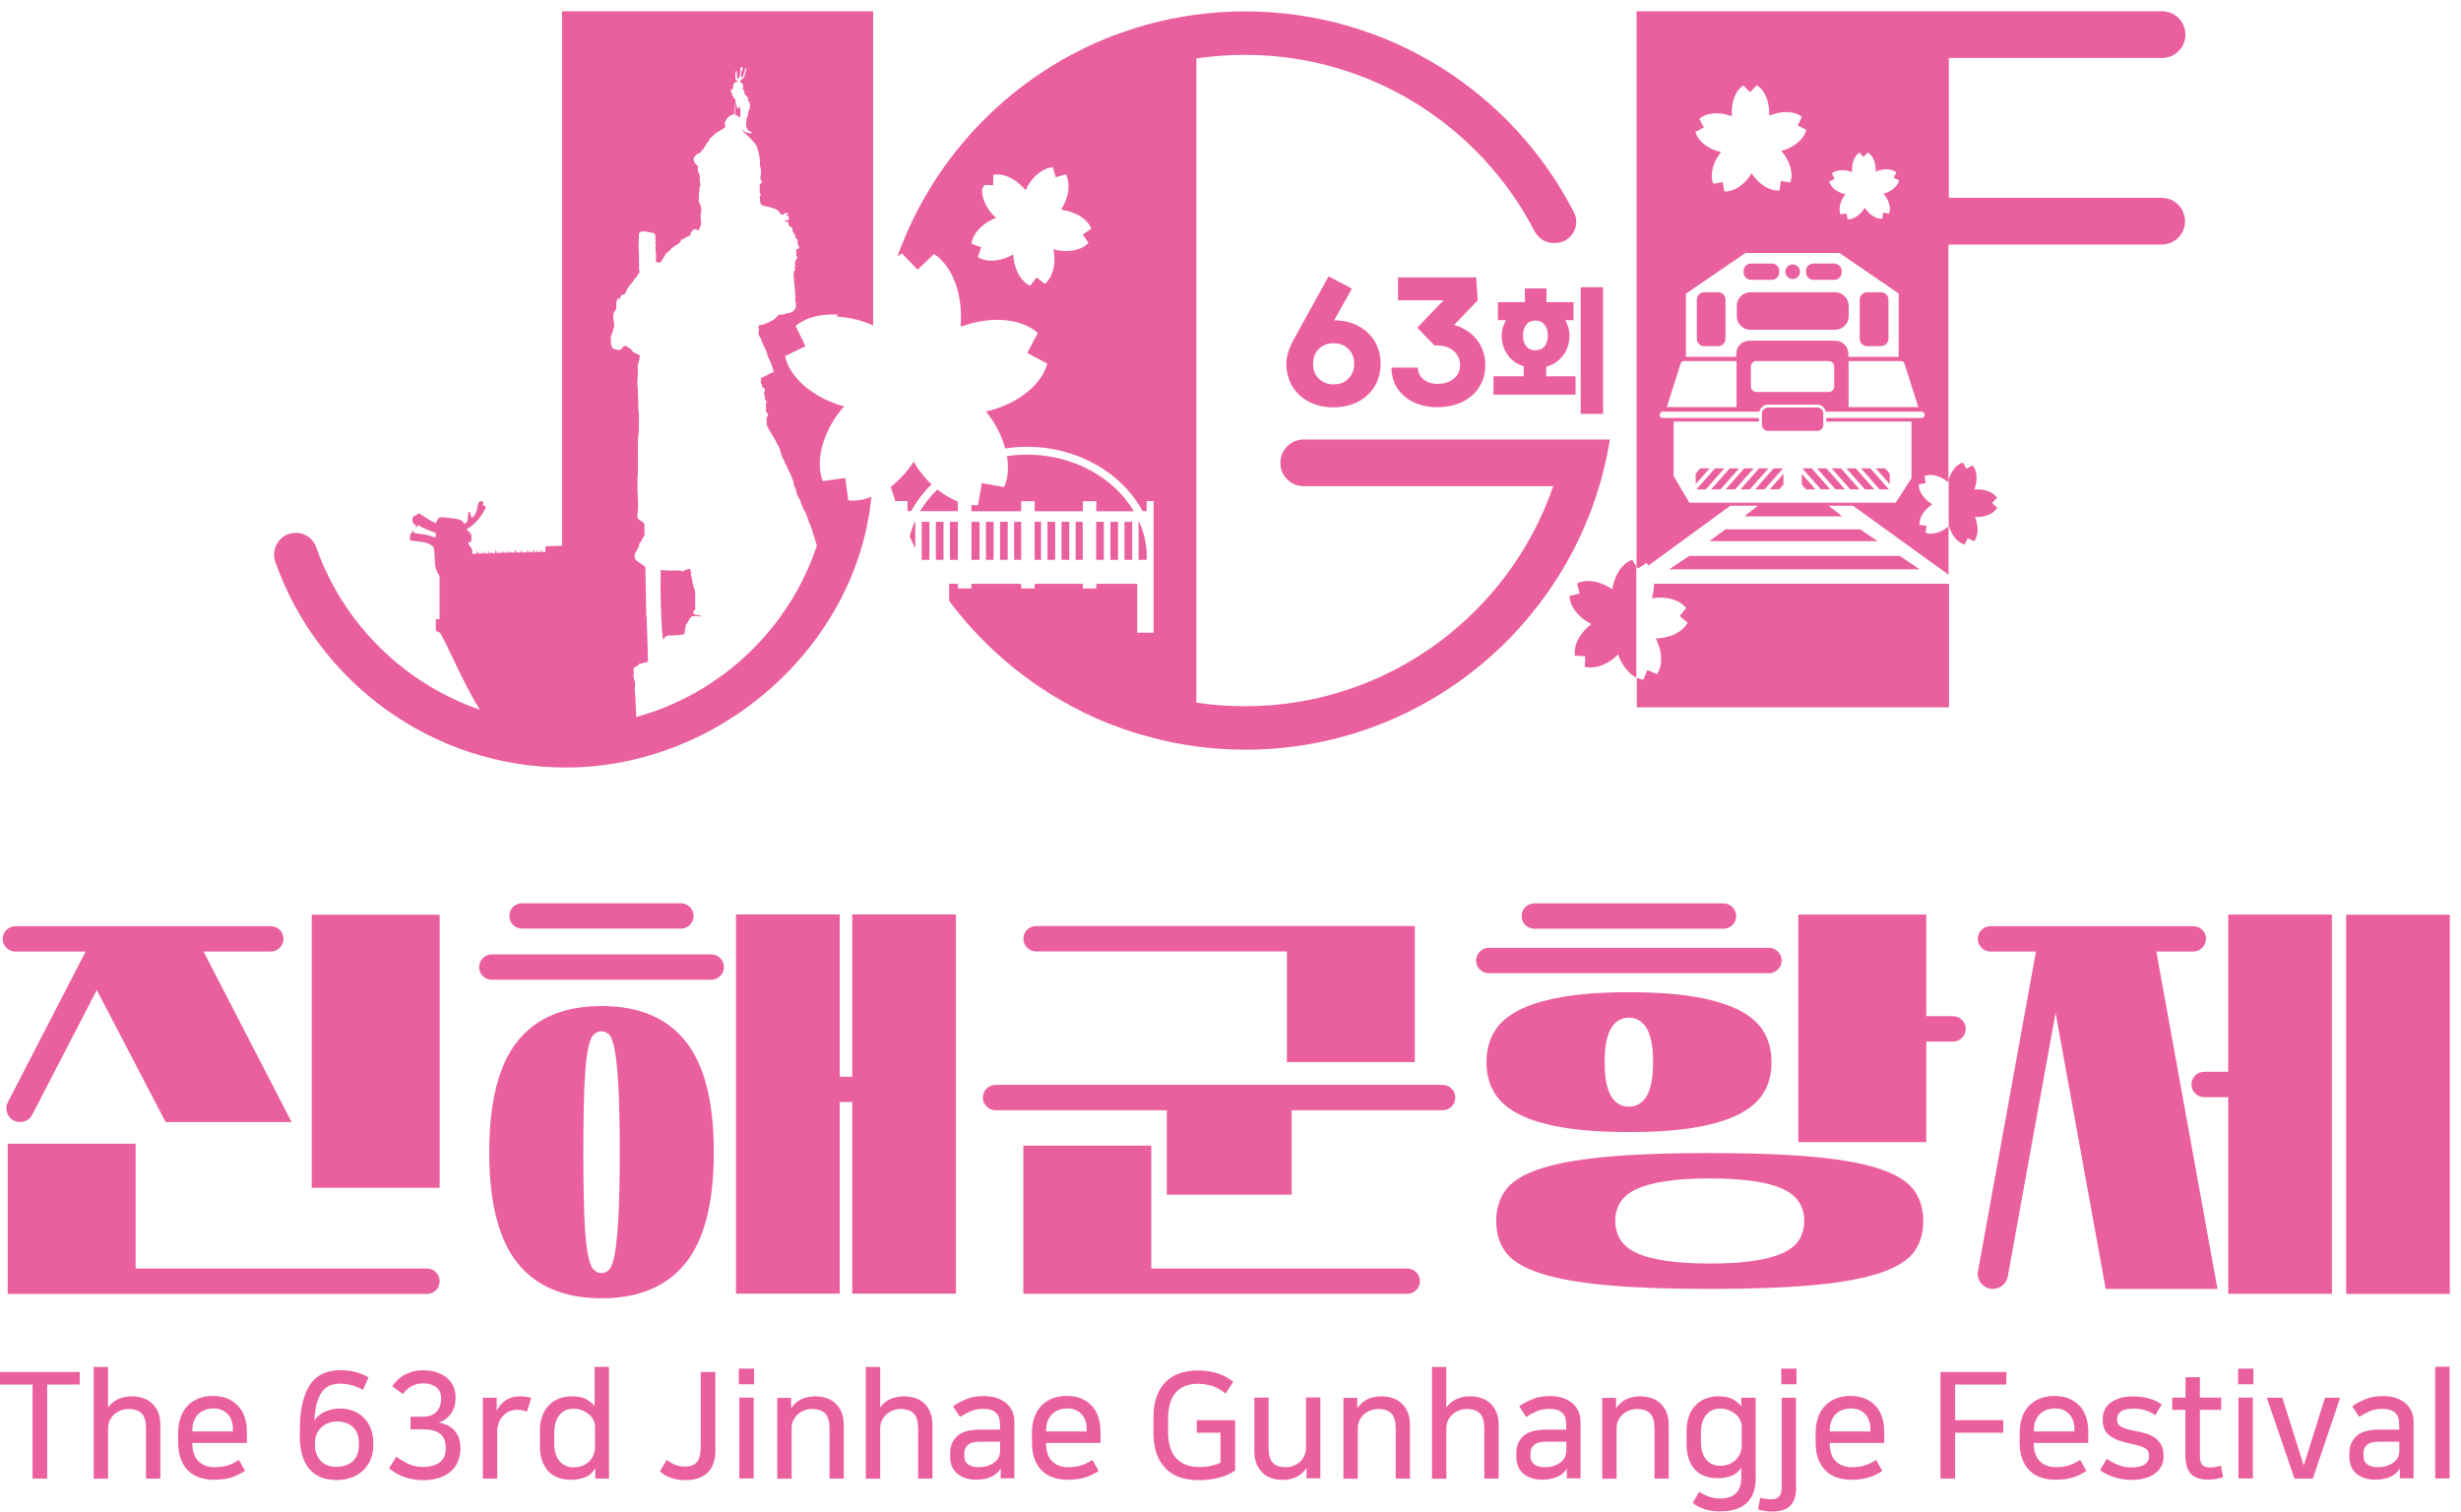 <svg width="192" height="118" viewBox="0 0 192 118" fill="none" xmlns="http://www.w3.org/2000/svg">
<g clip-path="url(#clip0_9_102)">
<path d="M22.11 73.25C22.11 73.79 21.67 74.24 21.12 74.24H15.88L22.75 87.54H12.92L7.55 77.24L2.52 86.96C2.34 87.32 1.97 87.54 1.57 87.54C0.77 87.54 0.25 86.69 0.62 85.98L6.68 74.24H1.2C0.66 74.24 0.21 73.8 0.21 73.25C0.21 72.71 0.65 72.26 1.2 72.26H21.13C21.67 72.26 22.12 72.7 22.12 73.25H22.11ZM24.32 71.36H34.3V92.67H24.32V71.36Z" fill="#EA609E"/>
<path d="M34.3 99.96C34.3 100.51 33.86 100.95 33.31 100.95H0.6V89.23H10.58V98.97H33.31C33.85 98.97 34.3 99.41 34.3 99.96Z" fill="#EA609E"/>
<path d="M56.48 75.45C56.48 75.99 56.04 76.44 55.49 76.44H38.37C37.83 76.44 37.38 76 37.38 75.45C37.38 74.91 37.82 74.46 38.37 74.46H55.49C56.03 74.46 56.48 74.9 56.48 75.45ZM55.69 89.89C55.69 93.84 54.95 96.72 53.48 98.55C52.01 100.38 49.82 101.29 46.93 101.29C44.04 101.29 41.85 100.38 40.38 98.55C38.91 96.72 38.17 93.83 38.17 89.89C38.17 85.95 38.91 83.06 40.38 81.23C41.85 79.4 44.04 78.49 46.93 78.49C49.82 78.49 52.01 79.4 53.48 81.23C54.95 83.06 55.69 85.95 55.69 89.89ZM54.11 71.46C54.11 72.01 53.67 72.45 53.12 72.45H40.73C40.19 72.45 39.74 72.01 39.74 71.46C39.74 70.91 40.18 70.47 40.73 70.47H53.12C53.66 70.47 54.11 70.91 54.11 71.46ZM45.51 89.89C45.51 92.02 45.54 93.71 45.59 94.96C45.64 96.21 45.73 97.16 45.85 97.8C45.97 98.44 46.12 98.86 46.3 99.04C46.48 99.22 46.69 99.32 46.93 99.32C47.17 99.32 47.37 99.23 47.54 99.04C47.71 98.86 47.86 98.44 47.97 97.8C48.08 97.16 48.18 96.21 48.25 94.96C48.32 93.71 48.35 92.02 48.35 89.89C48.35 87.76 48.32 86.07 48.25 84.82C48.18 83.57 48.09 82.62 47.97 81.98C47.85 81.34 47.71 80.92 47.54 80.74C47.37 80.56 47.17 80.46 46.93 80.46C46.69 80.46 46.48 80.55 46.3 80.74C46.12 80.92 45.96 81.34 45.85 81.98C45.73 82.62 45.65 83.57 45.59 84.82C45.54 86.07 45.51 87.76 45.51 89.89ZM66.49 85.98H65.51V100.93H57.42V71.34H65.51V84.01H66.49V71.34H74.58V100.93H66.49V85.98Z" fill="#EA609E"/>
<path d="M113.54 85.63C113.54 86.17 113.1 86.62 112.55 86.62H100.77V93.21H91.03V86.62H77.67C77.13 86.62 76.68 86.18 76.68 85.63C76.68 85.09 77.12 84.64 77.67 84.64H112.55C113.09 84.64 113.54 85.08 113.54 85.63ZM100.4 82.87V74.23H80.83C80.29 74.23 79.84 73.79 79.84 73.24C79.84 72.7 80.28 72.25 80.83 72.25H110.38V82.86H100.4V82.87ZM110.78 99.95C110.78 100.5 110.34 100.94 109.79 100.94H79.84V89.38H89.82V98.97H109.79C110.33 98.97 110.78 99.41 110.78 99.96V99.95Z" fill="#EA609E"/>
<path d="M139 74.94C139 75.48 138.56 75.93 138.01 75.93H116.15C115.61 75.93 115.16 75.49 115.16 74.94C115.16 74.4 115.6 73.95 116.15 73.95H138.01C138.55 73.95 139 74.39 139 74.94ZM138.21 82.87C138.21 83.74 138.02 84.51 137.64 85.18C137.26 85.85 136.63 86.42 135.77 86.88C134.9 87.34 133.76 87.7 132.34 87.95C130.92 88.2 129.17 88.32 127.09 88.32C125.01 88.32 123.26 88.2 121.84 87.95C120.42 87.7 119.28 87.35 118.41 86.88C117.54 86.42 116.92 85.85 116.54 85.18C116.16 84.51 115.97 83.74 115.97 82.87C115.97 82 116.16 81.23 116.54 80.56C116.92 79.89 117.55 79.32 118.41 78.86C119.28 78.4 120.42 78.04 121.84 77.79C123.26 77.54 125.01 77.41 127.09 77.41C129.17 77.41 130.92 77.54 132.34 77.79C133.76 78.04 134.9 78.4 135.77 78.86C136.64 79.32 137.26 79.89 137.64 80.56C138.02 81.23 138.21 82 138.21 82.87ZM150.05 95.26C150.05 96.18 149.82 96.97 149.36 97.63C148.9 98.29 148.05 98.83 146.81 99.27C145.57 99.7 143.88 100.03 141.72 100.24C139.56 100.45 136.79 100.56 133.39 100.56C129.99 100.56 127.22 100.45 125.06 100.24C122.9 100.03 121.21 99.71 119.97 99.27C118.73 98.84 117.88 98.29 117.42 97.63C116.96 96.97 116.73 96.18 116.73 95.26C116.73 94.34 116.96 93.58 117.42 92.91C117.88 92.24 118.73 91.69 119.97 91.25C121.21 90.82 122.9 90.49 125.06 90.28C127.22 90.07 129.99 89.96 133.39 89.96C136.79 89.96 139.56 90.07 141.72 90.28C143.88 90.49 145.57 90.81 146.81 91.25C148.05 91.68 148.89 92.24 149.36 92.91C149.82 93.58 150.05 94.36 150.05 95.26ZM135.45 71.47C135.45 72.01 135.01 72.46 134.46 72.46H119.7C119.16 72.46 118.71 72.02 118.71 71.47C118.71 70.93 119.15 70.48 119.7 70.48H134.46C135 70.48 135.45 70.92 135.45 71.47ZM125.19 82.87C125.19 84.05 125.35 84.93 125.68 85.49C126.01 86.06 126.48 86.34 127.08 86.34C127.68 86.34 128.15 86.06 128.48 85.49C128.81 84.92 128.97 84.05 128.97 82.87C128.97 81.69 128.81 80.81 128.48 80.25C128.15 79.68 127.68 79.4 127.08 79.4C126.48 79.4 126.01 79.68 125.68 80.25C125.35 80.82 125.19 81.69 125.19 82.87ZM126.02 95.26C126.02 95.79 126.14 96.26 126.39 96.68C126.64 97.1 127.05 97.45 127.63 97.73C128.21 98.01 128.97 98.22 129.92 98.36C130.87 98.5 132.02 98.58 133.39 98.58C134.76 98.58 135.92 98.51 136.86 98.36C137.81 98.22 138.57 98.01 139.15 97.73C139.73 97.45 140.14 97.11 140.39 96.68C140.64 96.26 140.76 95.79 140.76 95.26C140.76 94.73 140.64 94.26 140.39 93.84C140.14 93.42 139.73 93.07 139.15 92.79C138.57 92.51 137.81 92.3 136.86 92.16C135.91 92.02 134.76 91.94 133.39 91.94C132.02 91.94 130.86 92.01 129.92 92.16C128.97 92.3 128.21 92.52 127.63 92.79C127.05 93.06 126.64 93.42 126.39 93.84C126.14 94.26 126.02 94.73 126.02 95.26ZM140.3 71.35H150.28V79.28H152.37C152.91 79.28 153.36 79.72 153.36 80.27C153.36 80.81 152.92 81.26 152.37 81.26H150.28V89.11H140.3V71.35Z" fill="#EA609E"/>
<path d="M172.1 73.25C172.1 73.79 171.66 74.24 171.11 74.24H168.23L173 100.56H164.28L160.37 79.02L156.64 99.59C156.54 100.15 156.05 100.56 155.48 100.56C154.74 100.56 154.18 99.89 154.32 99.16L158.84 74.24H155.29C154.75 74.24 154.3 73.8 154.3 73.25C154.3 72.71 154.74 72.26 155.29 72.26H171.12C171.66 72.26 172.11 72.7 172.11 73.25H172.1ZM173.84 85.6H171.96C171.42 85.6 170.97 85.16 170.97 84.61C170.97 84.07 171.41 83.62 171.96 83.62H173.84V71.35H181.93V100.94H173.84V85.59V85.6ZM183.04 71.36H191.13V100.95H183.04V71.36Z" fill="#EA609E"/>
<path d="M2.54 115.36V108.02H0V107.04H6.22V108.02H3.68V115.36H2.54Z" fill="#EA609E"/>
<path d="M12.51 115.36H11.39V111.44C11.39 110.91 11.28 110.52 11.06 110.29C10.84 110.05 10.49 109.93 10.02 109.93C9.83 109.93 9.64 109.96 9.45 110.03C9.26 110.1 9.09 110.19 8.94 110.32C8.79 110.45 8.67 110.61 8.57 110.8C8.47 110.99 8.43 111.21 8.43 111.46V115.37H7.31V106.65H8.43V109.82C8.62 109.54 8.87 109.32 9.19 109.17C9.5 109.02 9.87 108.94 10.3 108.94C10.61 108.94 10.9 108.99 11.17 109.08C11.44 109.17 11.67 109.31 11.87 109.5C12.07 109.68 12.23 109.92 12.34 110.2C12.46 110.48 12.51 110.82 12.51 111.19V115.37V115.36Z" fill="#EA609E"/>
<path d="M19.1 114.76C18.82 114.95 18.49 115.12 18.11 115.25C17.73 115.38 17.24 115.45 16.67 115.45C16.28 115.45 15.91 115.39 15.58 115.28C15.25 115.17 14.95 115 14.7 114.76C14.45 114.53 14.25 114.22 14.11 113.85C13.97 113.48 13.9 113.04 13.9 112.53V111.81C13.9 111.33 13.97 110.91 14.1 110.55C14.23 110.19 14.42 109.89 14.67 109.64C14.91 109.4 15.2 109.22 15.53 109.09C15.86 108.97 16.22 108.91 16.61 108.91C17.42 108.91 18.06 109.16 18.54 109.65C19.02 110.14 19.26 110.84 19.26 111.74V112.58H15.01V112.63C15.01 113.23 15.17 113.69 15.48 114C15.8 114.31 16.21 114.47 16.72 114.47C17.14 114.47 17.49 114.42 17.79 114.32C18.09 114.22 18.37 114.08 18.64 113.9L19.11 114.74L19.1 114.76ZM16.61 109.89C16.38 109.89 16.17 109.93 15.97 110.01C15.77 110.09 15.6 110.2 15.46 110.34C15.32 110.48 15.21 110.66 15.13 110.86C15.05 111.06 15.01 111.29 15.01 111.52V111.68H18.17V111.47C18.17 110.99 18.03 110.6 17.75 110.31C17.47 110.02 17.09 109.88 16.61 109.88V109.89Z" fill="#EA609E"/>
<path d="M28.32 108.44C28.06 108.29 27.78 108.17 27.48 108.08C27.18 108 26.86 107.95 26.53 107.95C26.25 107.95 25.99 108 25.75 108.09C25.51 108.19 25.31 108.35 25.14 108.57C24.97 108.79 24.83 109.09 24.72 109.46C24.62 109.83 24.55 110.29 24.53 110.83C24.6 110.71 24.7 110.59 24.82 110.48C24.95 110.37 25.1 110.27 25.27 110.18C25.44 110.09 25.64 110.02 25.85 109.97C26.06 109.92 26.28 109.89 26.51 109.89C26.88 109.89 27.22 109.95 27.54 110.07C27.86 110.19 28.14 110.37 28.37 110.6C28.61 110.83 28.79 111.11 28.92 111.44C29.05 111.77 29.12 112.13 29.12 112.54V112.79C29.12 113.19 29.05 113.55 28.91 113.88C28.77 114.21 28.58 114.49 28.33 114.72C28.08 114.95 27.79 115.14 27.44 115.27C27.09 115.4 26.7 115.47 26.28 115.47C25.34 115.47 24.62 115.18 24.13 114.6C23.63 114.02 23.39 113.17 23.39 112.04V111.61C23.39 110.7 23.47 109.94 23.63 109.34C23.79 108.74 24.01 108.25 24.29 107.89C24.57 107.53 24.91 107.27 25.3 107.12C25.69 106.97 26.12 106.9 26.59 106.9C26.97 106.9 27.34 106.95 27.72 107.04C28.09 107.13 28.44 107.27 28.75 107.47L28.31 108.44H28.32ZM24.57 112.69C24.57 113.23 24.72 113.66 25.02 113.97C25.32 114.29 25.73 114.44 26.25 114.44C26.77 114.44 27.21 114.29 27.53 114C27.84 113.71 28 113.29 28 112.74V112.59C28 112.04 27.84 111.62 27.53 111.33C27.22 111.05 26.8 110.9 26.3 110.9C26.05 110.9 25.81 110.94 25.6 111.03C25.39 111.11 25.21 111.23 25.06 111.37C24.91 111.51 24.79 111.68 24.71 111.88C24.63 112.08 24.58 112.29 24.58 112.52V112.68L24.57 112.69Z" fill="#EA609E"/>
<path d="M30.59 108.16C30.71 107.99 30.85 107.83 31 107.68C31.15 107.53 31.32 107.39 31.52 107.28C31.72 107.17 31.94 107.08 32.18 107.01C32.42 106.94 32.7 106.91 33.02 106.91C33.4 106.91 33.75 106.96 34.06 107.06C34.37 107.16 34.63 107.3 34.85 107.48C35.07 107.66 35.24 107.88 35.36 108.14C35.48 108.4 35.54 108.68 35.54 108.99V109.11C35.54 109.27 35.52 109.44 35.48 109.63C35.44 109.81 35.37 109.99 35.27 110.16C35.17 110.33 35.03 110.49 34.87 110.63C34.7 110.78 34.49 110.9 34.24 110.99C34.8 111.09 35.22 111.31 35.5 111.66C35.78 112.01 35.92 112.42 35.92 112.91V113.08C35.92 113.39 35.86 113.69 35.75 113.97C35.64 114.26 35.46 114.52 35.23 114.74C35 114.97 34.69 115.15 34.32 115.28C33.95 115.41 33.51 115.48 33.01 115.48C32.51 115.48 32.06 115.41 31.61 115.26C31.16 115.11 30.74 114.88 30.35 114.56L30.92 113.65C31.33 113.94 31.69 114.15 32 114.27C32.31 114.39 32.65 114.45 33.02 114.45C33.32 114.45 33.58 114.41 33.8 114.34C34.02 114.27 34.21 114.17 34.35 114.05C34.5 113.93 34.6 113.78 34.67 113.62C34.74 113.46 34.77 113.28 34.77 113.09V112.94C34.77 112.66 34.73 112.43 34.64 112.25C34.55 112.07 34.43 111.92 34.28 111.82C34.13 111.71 33.94 111.64 33.73 111.59C33.52 111.54 33.29 111.52 33.06 111.52H32.03V110.53H33.01C33.27 110.53 33.49 110.49 33.67 110.41C33.85 110.33 33.99 110.22 34.1 110.09C34.21 109.96 34.29 109.81 34.34 109.64C34.39 109.47 34.41 109.3 34.41 109.12V109.03C34.41 108.85 34.37 108.69 34.3 108.55C34.23 108.42 34.13 108.3 34.01 108.21C33.89 108.12 33.74 108.05 33.57 108C33.4 107.95 33.22 107.93 33.04 107.93C32.69 107.93 32.39 108 32.14 108.13C31.89 108.26 31.65 108.47 31.43 108.76L30.61 108.16H30.59Z" fill="#EA609E"/>
<path d="M41.1 110.14C40.99 110.09 40.88 110.06 40.75 110.03C40.62 110 40.48 109.99 40.33 109.99C40.12 109.99 39.92 110.03 39.74 110.11C39.55 110.19 39.39 110.31 39.25 110.46C39.11 110.61 39 110.79 38.92 111C38.84 111.21 38.79 111.43 38.79 111.68V115.36H37.67V109.05H38.75V110.05H38.76C38.94 109.7 39.18 109.42 39.48 109.23C39.78 109.03 40.15 108.94 40.62 108.94C40.9 108.94 41.17 108.98 41.44 109.07L41.11 110.15L41.1 110.14Z" fill="#EA609E"/>
<path d="M46.42 114.57C46.24 114.89 45.99 115.12 45.66 115.25C45.33 115.38 44.97 115.45 44.58 115.45C43.78 115.45 43.17 115.22 42.75 114.75C42.33 114.28 42.12 113.62 42.12 112.76V111.64C42.12 111.22 42.18 110.84 42.3 110.5C42.42 110.16 42.59 109.88 42.81 109.65C43.03 109.42 43.29 109.24 43.6 109.12C43.91 109 44.25 108.94 44.62 108.94C45.1 108.94 45.49 109.02 45.77 109.19C46.05 109.36 46.26 109.53 46.39 109.71V106.64H47.51V115.36H46.44V114.58H46.42V114.57ZM46.41 111.25C46.41 111.09 46.37 110.93 46.29 110.77C46.21 110.61 46.09 110.46 45.94 110.34C45.79 110.21 45.61 110.11 45.41 110.03C45.21 109.95 44.99 109.91 44.75 109.91C44.27 109.91 43.9 110.08 43.64 110.41C43.38 110.74 43.24 111.21 43.24 111.81V112.58C43.24 113.18 43.37 113.65 43.64 113.98C43.91 114.31 44.28 114.48 44.75 114.48C44.98 114.48 45.2 114.44 45.4 114.37C45.6 114.3 45.78 114.19 45.93 114.05C46.08 113.91 46.2 113.74 46.29 113.55C46.38 113.35 46.42 113.13 46.42 112.89V111.26L46.41 111.25Z" fill="#EA609E"/>
<path d="M55.82 113.07C55.82 113.53 55.76 113.92 55.64 114.22C55.52 114.53 55.35 114.78 55.13 114.96C54.91 115.15 54.66 115.28 54.37 115.36C54.08 115.44 53.76 115.48 53.41 115.48C53.11 115.48 52.78 115.43 52.42 115.32C52.06 115.21 51.75 115.04 51.48 114.8L52.02 113.9C52.27 114.09 52.5 114.23 52.71 114.3C52.93 114.38 53.17 114.42 53.44 114.42C53.87 114.42 54.18 114.3 54.38 114.06C54.58 113.82 54.67 113.41 54.67 112.83V107.04H55.81V113.07H55.82Z" fill="#EA609E"/>
<path d="M58.83 106.78V108H57.64V106.78H58.83ZM58.8 109.04V115.35H57.68V109.04H58.8Z" fill="#EA609E"/>
<path d="M65.84 115.36H64.72V111.44C64.72 110.91 64.61 110.52 64.39 110.29C64.17 110.05 63.82 109.93 63.35 109.93C63.16 109.93 62.97 109.96 62.78 110.03C62.59 110.1 62.42 110.19 62.27 110.32C62.12 110.45 62 110.61 61.9 110.8C61.8 110.99 61.76 111.21 61.76 111.46V115.37H60.64V109.06H61.72V109.86H61.73C61.92 109.57 62.18 109.34 62.49 109.18C62.81 109.02 63.18 108.94 63.62 108.94C63.93 108.94 64.22 108.99 64.49 109.08C64.76 109.17 64.99 109.31 65.19 109.5C65.39 109.68 65.55 109.92 65.66 110.2C65.78 110.48 65.83 110.82 65.83 111.19V115.37L65.84 115.36Z" fill="#EA609E"/>
<path d="M72.75 115.36H71.63V111.44C71.63 110.91 71.52 110.52 71.3 110.29C71.08 110.05 70.73 109.93 70.26 109.93C70.07 109.93 69.88 109.96 69.69 110.03C69.5 110.1 69.33 110.19 69.18 110.32C69.03 110.45 68.91 110.61 68.81 110.8C68.71 110.99 68.67 111.21 68.67 111.46V115.37H67.55V106.65H68.67V109.82C68.86 109.54 69.11 109.32 69.43 109.17C69.74 109.02 70.11 108.94 70.54 108.94C70.85 108.94 71.14 108.99 71.41 109.08C71.68 109.17 71.91 109.31 72.11 109.5C72.31 109.68 72.47 109.92 72.58 110.2C72.7 110.48 72.75 110.82 72.75 111.19V115.37V115.36Z" fill="#EA609E"/>
<path d="M76.21 115.45C75.57 115.45 75.07 115.29 74.69 114.98C74.32 114.66 74.13 114.23 74.13 113.68V113.37C74.13 112.83 74.31 112.39 74.67 112.05C75.03 111.71 75.62 111.54 76.42 111.54H78.02V111.17C78.02 110.75 77.92 110.43 77.71 110.23C77.51 110.03 77.17 109.92 76.71 109.92C76.34 109.92 76.02 109.98 75.75 110.09C75.48 110.21 75.19 110.36 74.9 110.55L74.35 109.72C74.66 109.5 75 109.32 75.39 109.16C75.77 109 76.22 108.92 76.73 108.92C77.08 108.92 77.41 108.96 77.7 109.05C77.99 109.14 78.24 109.27 78.46 109.44C78.67 109.61 78.84 109.82 78.96 110.07C79.08 110.32 79.14 110.6 79.14 110.92V115.34H78.07V114.58H78.06C78 114.7 77.92 114.8 77.81 114.9C77.71 115 77.59 115.08 77.47 115.15C77.3 115.24 77.12 115.31 76.92 115.36C76.72 115.41 76.49 115.44 76.21 115.44V115.45ZM78.03 112.48H76.45C76.01 112.48 75.7 112.56 75.51 112.73C75.32 112.9 75.23 113.13 75.23 113.43V113.59C75.23 113.9 75.34 114.12 75.55 114.26C75.77 114.4 76.02 114.47 76.32 114.47C76.6 114.47 76.84 114.44 77.04 114.37C77.24 114.3 77.43 114.21 77.6 114.08C77.75 113.96 77.86 113.83 77.93 113.68C77.99 113.53 78.03 113.34 78.03 113.1V112.48Z" fill="#EA609E"/>
<path d="M85.71 114.76C85.43 114.95 85.1 115.12 84.72 115.25C84.34 115.38 83.85 115.45 83.28 115.45C82.89 115.45 82.52 115.39 82.19 115.28C81.86 115.17 81.56 115 81.31 114.76C81.06 114.53 80.86 114.22 80.72 113.85C80.58 113.48 80.51 113.04 80.51 112.53V111.81C80.51 111.33 80.58 110.91 80.71 110.55C80.84 110.19 81.03 109.89 81.28 109.64C81.53 109.39 81.81 109.22 82.14 109.09C82.47 108.97 82.83 108.91 83.22 108.91C84.03 108.91 84.67 109.16 85.15 109.65C85.63 110.14 85.86 110.84 85.86 111.74V112.58H81.61V112.63C81.61 113.23 81.77 113.69 82.08 114C82.39 114.31 82.81 114.47 83.31 114.47C83.73 114.47 84.08 114.42 84.38 114.32C84.68 114.22 84.96 114.08 85.23 113.9L85.7 114.74L85.71 114.76ZM83.22 109.89C82.99 109.89 82.78 109.93 82.58 110.01C82.38 110.09 82.22 110.2 82.07 110.34C81.93 110.48 81.82 110.66 81.74 110.86C81.66 111.06 81.62 111.29 81.62 111.52V111.68H84.78V111.47C84.78 110.99 84.64 110.6 84.36 110.31C84.08 110.02 83.7 109.88 83.22 109.88V109.89Z" fill="#EA609E"/>
<path d="M96.37 114.73C96 114.98 95.57 115.17 95.07 115.3C94.57 115.42 94.06 115.48 93.54 115.48C92.99 115.48 92.49 115.41 92.05 115.26C91.61 115.11 91.24 114.88 90.94 114.57C90.64 114.26 90.4 113.88 90.24 113.43C90.08 112.98 89.99 112.44 89.99 111.83V110.57C89.99 109.96 90.07 109.43 90.23 108.98C90.39 108.53 90.62 108.15 90.92 107.84C91.22 107.53 91.58 107.3 92.01 107.15C92.44 107 92.92 106.92 93.45 106.92C93.98 106.92 94.48 106.99 94.94 107.13C95.39 107.27 95.82 107.49 96.21 107.8L95.62 108.72C95.26 108.44 94.9 108.24 94.56 108.13C94.21 108.02 93.84 107.96 93.45 107.96C92.73 107.96 92.16 108.18 91.75 108.62C91.34 109.06 91.13 109.76 91.13 110.73V111.69C91.13 112.65 91.35 113.35 91.79 113.8C92.23 114.24 92.83 114.46 93.57 114.46C93.89 114.46 94.18 114.43 94.46 114.37C94.74 114.31 94.99 114.23 95.22 114.12V111.78H93.37V110.8H96.36V114.75L96.37 114.73Z" fill="#EA609E"/>
<path d="M97.85 109.04H98.97V112.96C98.97 113.49 99.08 113.88 99.29 114.11C99.51 114.35 99.85 114.47 100.32 114.47C100.51 114.47 100.7 114.44 100.89 114.37C101.07 114.3 101.24 114.21 101.39 114.08C101.54 113.95 101.66 113.79 101.75 113.6C101.84 113.41 101.89 113.19 101.89 112.94V109.03H103.01V115.34H101.93V114.54H101.92C101.73 114.83 101.48 115.06 101.17 115.22C100.86 115.38 100.49 115.46 100.05 115.46C99.74 115.46 99.46 115.41 99.19 115.32C98.92 115.23 98.69 115.09 98.5 114.9C98.3 114.72 98.15 114.48 98.03 114.2C97.91 113.92 97.86 113.59 97.86 113.2V109.02L97.85 109.04Z" fill="#EA609E"/>
<path d="M110.01 115.36H108.89V111.44C108.89 110.91 108.78 110.52 108.56 110.29C108.34 110.05 107.99 109.93 107.52 109.93C107.33 109.93 107.14 109.96 106.95 110.03C106.76 110.1 106.59 110.19 106.44 110.32C106.29 110.45 106.17 110.61 106.07 110.8C105.97 110.99 105.93 111.21 105.93 111.46V115.37H104.81V109.06H105.89V109.86H105.9C106.09 109.57 106.35 109.34 106.66 109.18C106.98 109.02 107.35 108.94 107.79 108.94C108.1 108.94 108.39 108.99 108.66 109.08C108.93 109.17 109.16 109.31 109.36 109.5C109.56 109.68 109.72 109.92 109.83 110.2C109.95 110.48 110 110.82 110 111.19V115.37L110.01 115.36Z" fill="#EA609E"/>
<path d="M116.92 115.36H115.8V111.44C115.8 110.91 115.69 110.52 115.47 110.29C115.25 110.05 114.9 109.93 114.43 109.93C114.24 109.93 114.05 109.96 113.86 110.03C113.67 110.1 113.5 110.19 113.35 110.32C113.2 110.45 113.08 110.61 112.98 110.8C112.88 110.99 112.84 111.21 112.84 111.46V115.37H111.72V106.65H112.84V109.82C113.03 109.54 113.28 109.32 113.6 109.17C113.91 109.02 114.28 108.94 114.71 108.94C115.02 108.94 115.31 108.99 115.58 109.08C115.85 109.17 116.08 109.31 116.28 109.5C116.48 109.68 116.64 109.92 116.75 110.2C116.87 110.48 116.92 110.82 116.92 111.19V115.37V115.36Z" fill="#EA609E"/>
<path d="M120.38 115.45C119.74 115.45 119.24 115.29 118.86 114.98C118.49 114.66 118.3 114.23 118.3 113.68V113.37C118.3 112.83 118.48 112.39 118.84 112.05C119.2 111.71 119.79 111.54 120.59 111.54H122.19V111.17C122.19 110.75 122.09 110.43 121.88 110.23C121.68 110.03 121.34 109.92 120.88 109.92C120.51 109.92 120.19 109.98 119.92 110.09C119.65 110.21 119.36 110.36 119.07 110.55L118.52 109.72C118.83 109.5 119.17 109.32 119.56 109.16C119.94 109 120.39 108.92 120.9 108.92C121.25 108.92 121.58 108.96 121.87 109.05C122.16 109.14 122.41 109.27 122.63 109.44C122.84 109.61 123.01 109.82 123.13 110.07C123.25 110.32 123.31 110.6 123.31 110.92V115.34H122.24V114.58H122.23C122.17 114.7 122.09 114.8 121.98 114.9C121.88 115 121.76 115.08 121.64 115.15C121.47 115.24 121.29 115.31 121.09 115.36C120.89 115.41 120.66 115.44 120.38 115.44V115.45ZM122.2 112.48H120.62C120.18 112.48 119.87 112.56 119.68 112.73C119.49 112.9 119.4 113.13 119.4 113.43V113.59C119.4 113.9 119.51 114.12 119.72 114.26C119.94 114.4 120.19 114.47 120.49 114.47C120.77 114.47 121.01 114.44 121.21 114.37C121.41 114.3 121.6 114.21 121.77 114.08C121.92 113.96 122.03 113.83 122.1 113.68C122.17 113.53 122.2 113.34 122.2 113.1V112.48Z" fill="#EA609E"/>
<path d="M130.2 115.36H129.08V111.44C129.08 110.91 128.97 110.52 128.75 110.29C128.53 110.05 128.18 109.93 127.71 109.93C127.52 109.93 127.33 109.96 127.14 110.03C126.95 110.1 126.78 110.19 126.63 110.32C126.48 110.45 126.36 110.61 126.26 110.8C126.16 110.99 126.12 111.21 126.12 111.46V115.37H125V109.06H126.08V109.86H126.09C126.28 109.57 126.54 109.34 126.85 109.18C127.17 109.02 127.54 108.94 127.98 108.94C128.29 108.94 128.58 108.99 128.85 109.08C129.12 109.17 129.35 109.31 129.55 109.5C129.75 109.68 129.91 109.92 130.02 110.2C130.14 110.48 130.19 110.82 130.19 111.19V115.37L130.2 115.36Z" fill="#EA609E"/>
<path d="M136.98 115.27C136.98 117.04 136.04 117.92 134.16 117.92C133.73 117.92 133.34 117.86 132.98 117.74C132.63 117.62 132.32 117.46 132.06 117.26L132.57 116.38C132.78 116.53 133.02 116.66 133.3 116.76C133.58 116.86 133.88 116.91 134.19 116.91C134.74 116.91 135.15 116.78 135.43 116.51C135.71 116.24 135.85 115.83 135.85 115.27V114.5C135.67 114.8 135.42 115.01 135.1 115.14C134.78 115.27 134.42 115.33 134.04 115.33C133.24 115.33 132.63 115.1 132.21 114.63C131.79 114.16 131.58 113.5 131.58 112.64V111.64C131.58 111.22 131.64 110.84 131.76 110.5C131.88 110.16 132.05 109.88 132.27 109.65C132.49 109.42 132.75 109.24 133.06 109.12C133.37 109 133.71 108.94 134.08 108.94C134.57 108.94 134.95 109.02 135.23 109.19C135.51 109.36 135.72 109.53 135.85 109.71V109.05H136.97V115.28L136.98 115.27ZM135.87 111.24C135.87 111.08 135.83 110.92 135.75 110.76C135.67 110.6 135.55 110.45 135.4 110.33C135.25 110.2 135.07 110.1 134.87 110.02C134.67 109.94 134.44 109.9 134.21 109.9C133.73 109.9 133.36 110.07 133.1 110.4C132.83 110.73 132.7 111.2 132.7 111.8V112.46C132.7 113.06 132.83 113.53 133.1 113.86C133.37 114.19 133.74 114.36 134.21 114.36C134.44 114.36 134.66 114.32 134.86 114.25C135.06 114.18 135.24 114.07 135.39 113.93C135.54 113.79 135.66 113.62 135.75 113.43C135.84 113.23 135.88 113.01 135.88 112.77V111.26L135.87 111.24Z" fill="#EA609E"/>
<path d="M140.13 116.07C140.13 116.71 139.97 117.18 139.66 117.48C139.35 117.78 138.89 117.93 138.29 117.93C138.09 117.93 137.88 117.91 137.67 117.88C137.46 117.85 137.29 117.81 137.16 117.76L137.33 116.85C137.61 116.93 137.89 116.97 138.18 116.97C138.29 116.97 138.39 116.96 138.49 116.94C138.59 116.92 138.68 116.87 138.75 116.81C138.82 116.74 138.88 116.65 138.93 116.53C138.98 116.41 139 116.24 139 116.03V109.05H140.12V116.08L140.13 116.07ZM140.16 106.78V108H138.97V106.78H140.16Z" fill="#EA609E"/>
<path d="M146.85 114.76C146.57 114.95 146.24 115.12 145.86 115.25C145.48 115.38 144.99 115.45 144.42 115.45C144.03 115.45 143.66 115.39 143.33 115.28C143 115.17 142.7 115 142.45 114.76C142.2 114.52 142 114.22 141.86 113.85C141.72 113.48 141.65 113.04 141.65 112.53V111.81C141.65 111.33 141.72 110.91 141.85 110.55C141.98 110.19 142.17 109.89 142.42 109.64C142.66 109.4 142.95 109.22 143.28 109.09C143.61 108.97 143.97 108.91 144.36 108.91C145.17 108.91 145.81 109.16 146.29 109.65C146.77 110.14 147 110.84 147 111.74V112.58H142.75V112.63C142.75 113.23 142.91 113.69 143.22 114C143.53 114.31 143.95 114.47 144.45 114.47C144.87 114.47 145.22 114.42 145.52 114.32C145.82 114.22 146.1 114.08 146.37 113.9L146.84 114.74L146.85 114.76ZM144.36 109.89C144.13 109.89 143.92 109.93 143.72 110.01C143.52 110.09 143.35 110.2 143.21 110.34C143.07 110.48 142.96 110.66 142.88 110.86C142.8 111.06 142.76 111.29 142.76 111.52V111.68H145.92V111.47C145.92 110.99 145.78 110.6 145.5 110.31C145.22 110.02 144.84 109.88 144.36 109.88V109.89Z" fill="#EA609E"/>
<path d="M156.53 107.04V108.02H152.53V110.8H156.29V111.78H152.53V115.36H151.39V107.04H156.54H156.53Z" fill="#EA609E"/>
<path d="M162.77 114.76C162.49 114.95 162.16 115.12 161.78 115.25C161.4 115.38 160.91 115.45 160.34 115.45C159.95 115.45 159.58 115.39 159.25 115.28C158.92 115.17 158.62 115 158.37 114.76C158.12 114.52 157.92 114.22 157.78 113.85C157.64 113.48 157.57 113.04 157.57 112.53V111.81C157.57 111.33 157.64 110.91 157.77 110.55C157.9 110.19 158.09 109.89 158.34 109.64C158.58 109.4 158.87 109.22 159.2 109.09C159.53 108.97 159.89 108.91 160.28 108.91C161.09 108.91 161.73 109.16 162.21 109.65C162.69 110.14 162.92 110.84 162.92 111.74V112.58H158.67V112.63C158.67 113.23 158.83 113.69 159.14 114C159.45 114.31 159.87 114.47 160.37 114.47C160.79 114.47 161.14 114.42 161.44 114.32C161.74 114.22 162.02 114.08 162.29 113.9L162.76 114.74L162.77 114.76ZM160.28 109.89C160.05 109.89 159.84 109.93 159.64 110.01C159.44 110.09 159.27 110.2 159.13 110.34C158.99 110.48 158.88 110.66 158.8 110.86C158.72 111.06 158.68 111.29 158.68 111.52V111.68H161.84V111.47C161.84 110.99 161.7 110.6 161.42 110.31C161.14 110.02 160.76 109.88 160.28 109.88V109.89Z" fill="#EA609E"/>
<path d="M166.34 114.48C166.76 114.48 167.08 114.41 167.31 114.26C167.54 114.11 167.66 113.91 167.66 113.66V113.57C167.66 113.44 167.64 113.33 167.6 113.24C167.56 113.15 167.49 113.07 167.38 113C167.27 112.93 167.13 112.87 166.94 112.81C166.76 112.75 166.51 112.69 166.21 112.63C165.86 112.56 165.56 112.48 165.29 112.38C165.02 112.28 164.79 112.16 164.61 112.02C164.43 111.88 164.28 111.71 164.19 111.51C164.09 111.31 164.05 111.07 164.05 110.79V110.65C164.05 110.43 164.1 110.22 164.19 110.02C164.28 109.81 164.42 109.63 164.62 109.47C164.82 109.31 165.06 109.19 165.35 109.09C165.65 108.99 166 108.95 166.41 108.95C166.84 108.95 167.24 109 167.62 109.09C167.99 109.19 168.34 109.35 168.65 109.57L168.15 110.41C167.94 110.26 167.69 110.13 167.41 110.04C167.12 109.95 166.82 109.9 166.49 109.9C166.02 109.9 165.68 109.97 165.48 110.11C165.28 110.25 165.17 110.44 165.17 110.66V110.76C165.17 111.01 165.27 111.19 165.48 111.31C165.69 111.43 166.04 111.54 166.53 111.63C166.91 111.7 167.25 111.78 167.53 111.88C167.81 111.98 168.05 112.1 168.23 112.26C168.41 112.41 168.55 112.59 168.65 112.8C168.74 113.01 168.79 113.26 168.79 113.55V113.7C168.79 113.95 168.73 114.18 168.62 114.39C168.51 114.61 168.35 114.79 168.14 114.95C167.93 115.11 167.68 115.23 167.38 115.32C167.08 115.41 166.75 115.46 166.38 115.46C165.85 115.46 165.37 115.39 164.94 115.25C164.51 115.11 164.14 114.93 163.84 114.7L164.36 113.82C164.64 114.01 164.95 114.17 165.27 114.3C165.59 114.43 165.95 114.49 166.33 114.49L166.34 114.48Z" fill="#EA609E"/>
<path d="M170.51 110H169.47V109.04H170.51V107.45H171.63V109.04H173.29V110H171.63V113.59C171.63 113.78 171.65 113.94 171.69 114.06C171.73 114.18 171.78 114.27 171.86 114.33C171.93 114.39 172.02 114.43 172.12 114.46C172.22 114.48 172.33 114.49 172.44 114.49C172.72 114.49 172.99 114.44 173.27 114.34L173.44 115.24C173.31 115.29 173.14 115.34 172.92 115.38C172.7 115.42 172.48 115.44 172.26 115.44C171.66 115.44 171.22 115.29 170.93 114.99C170.65 114.69 170.5 114.22 170.5 113.58V109.99L170.51 110Z" fill="#EA609E"/>
<path d="M175.8 106.78V108H174.61V106.78H175.8ZM175.76 109.04V115.35H174.64V109.04H175.76Z" fill="#EA609E"/>
<path d="M179.74 114.31L181.39 109.05H182.57L180.44 115.36H179.01L176.85 109.05H178.06L179.72 114.31H179.74Z" fill="#EA609E"/>
<path d="M185.37 115.45C184.73 115.45 184.23 115.29 183.85 114.98C183.48 114.66 183.29 114.23 183.29 113.68V113.37C183.29 112.83 183.47 112.39 183.83 112.05C184.19 111.71 184.78 111.54 185.58 111.54H187.18V111.17C187.18 110.75 187.08 110.43 186.87 110.23C186.67 110.03 186.33 109.92 185.87 109.92C185.5 109.92 185.18 109.98 184.91 110.09C184.64 110.21 184.35 110.36 184.06 110.55L183.51 109.72C183.82 109.5 184.16 109.32 184.55 109.16C184.93 109 185.38 108.92 185.89 108.92C186.24 108.92 186.57 108.96 186.86 109.05C187.15 109.14 187.4 109.27 187.62 109.44C187.83 109.61 188 109.82 188.12 110.07C188.24 110.32 188.3 110.6 188.3 110.92V115.34H187.23V114.58H187.22C187.16 114.7 187.08 114.8 186.97 114.9C186.87 115 186.75 115.08 186.63 115.15C186.46 115.24 186.28 115.31 186.08 115.36C185.88 115.41 185.65 115.44 185.37 115.44V115.45ZM187.19 112.48H185.61C185.17 112.48 184.86 112.56 184.67 112.73C184.48 112.9 184.39 113.13 184.39 113.43V113.59C184.39 113.9 184.5 114.12 184.71 114.26C184.93 114.4 185.18 114.47 185.48 114.47C185.76 114.47 186 114.44 186.2 114.37C186.4 114.3 186.59 114.21 186.76 114.08C186.91 113.96 187.02 113.83 187.09 113.68C187.16 113.53 187.19 113.34 187.19 113.1V112.48Z" fill="#EA609E"/>
<path d="M191.11 106.63V115.35H189.99V106.63H191.11Z" fill="#EA609E"/>
<path d="M168.68 15.43H152.04V4.52H168.68C169.68 4.52 170.5 3.71 170.5 2.7C170.5 1.69 169.69 0.88 168.68 0.88H127.68V44.21L127.73 44.29L127.77 44.36L128.45 43.93C128.51 43.98 128.56 44.05 128.61 44.12L134.99 39.46H137.16L136.23 40.16L136.13 40.29H143.68L143.58 40.16L142.66 39.46H144.57L152.02 44.84V41.07C152.02 41.07 151.94 41.14 151.89 41.17C151.32 41.6 150.66 41.74 150.23 41.56L150.3 41.02L149.76 40.95C149.71 40.48 150.02 39.89 150.59 39.46C150.64 39.42 150.7 39.38 150.76 39.35C150.7 39.31 150.65 39.28 150.59 39.24C150 38.83 149.67 38.25 149.7 37.79L150.24 37.69L150.14 37.15C150.57 36.96 151.23 37.07 151.81 37.48C151.86 37.52 151.92 37.56 151.97 37.6C151.98 37.55 151.99 37.5 152.01 37.44V19.08H168.65C169.65 19.08 170.47 18.27 170.47 17.26C170.47 16.76 170.27 16.3 169.94 15.97C169.61 15.64 169.16 15.44 168.65 15.44L168.68 15.43ZM148.57 28.33L149.66 31.76H144.22V28.17H148.34C148.44 28.17 148.53 28.24 148.56 28.33H148.57ZM142.89 13.55C143.19 13.28 143.75 13.19 144.34 13.37C144.38 13.38 144.43 13.4 144.47 13.42L144.49 13.4C144.49 13.4 144.49 13.3 144.49 13.26C144.48 12.65 144.71 12.13 145.06 11.91L145.39 12.24L145.72 11.9C146.07 12.1 146.32 12.61 146.34 13.22C146.34 13.28 146.34 13.33 146.34 13.39C146.39 13.37 146.44 13.35 146.5 13.32C147.07 13.13 147.65 13.19 147.95 13.45L147.74 13.87L148.16 14.07C148.08 14.46 147.67 14.87 147.1 15.07C147.05 15.08 146.99 15.1 146.94 15.11C146.94 15.11 146.95 15.13 146.96 15.14C146.99 15.17 147.02 15.21 147.05 15.24C147.41 15.72 147.53 16.29 147.38 16.66L146.92 16.59L146.85 17.06C146.45 17.1 145.94 16.84 145.58 16.35C145.54 16.31 145.51 16.25 145.48 16.21C145.45 16.25 145.42 16.31 145.38 16.35C145.04 16.85 144.54 17.14 144.14 17.11L144.06 16.65L143.6 16.73C143.43 16.36 143.53 15.79 143.88 15.29C143.91 15.25 143.95 15.2 143.98 15.16C143.94 15.16 143.89 15.14 143.85 15.13C143.85 15.13 143.83 15.13 143.82 15.12C143.23 14.95 142.81 14.56 142.71 14.17L143.13 13.95L142.91 13.53L142.89 13.55ZM132.58 9.27C133.05 8.84 133.95 8.7 134.87 8.99C134.95 9.01 135.02 9.04 135.09 9.06C135.1 9.05 135.11 9.04 135.12 9.03C135.12 8.95 135.11 8.88 135.11 8.8C135.09 7.84 135.46 7.01 136.01 6.67L136.54 7.19L137.06 6.65C137.61 6.97 138.02 7.78 138.03 8.75C138.03 8.84 138.03 8.93 138.03 9.02C138.12 8.99 138.2 8.95 138.28 8.93C139.19 8.61 140.1 8.71 140.58 9.12L140.25 9.79L140.92 10.12C140.79 10.75 140.14 11.38 139.23 11.7C139.14 11.73 139.06 11.75 138.97 11.77C138.98 11.78 138.99 11.8 139 11.81C139.05 11.86 139.09 11.92 139.14 11.98C139.72 12.75 139.91 13.64 139.67 14.23L138.94 14.12L138.83 14.86C138.2 14.93 137.39 14.51 136.81 13.74C136.75 13.67 136.7 13.59 136.66 13.51C136.61 13.59 136.57 13.66 136.51 13.74C135.96 14.53 135.17 14.98 134.53 14.94L134.4 14.21L133.67 14.34C133.41 13.76 133.56 12.86 134.12 12.07C134.17 12 134.23 11.92 134.28 11.86C134.21 11.85 134.15 11.83 134.07 11.81C134.05 11.81 134.04 11.81 134.02 11.8C133.1 11.52 132.42 10.91 132.27 10.29L132.93 9.94L132.58 9.29V9.27ZM131.55 22.9L136.17 19.74H143.51L148.13 22.9V27.84H144.2V27.58C144.2 27.03 143.74 26.58 143.17 26.58H136.49C135.92 26.58 135.46 27.03 135.46 27.58V27.84H131.53V22.9H131.55ZM143.1 28.6V30.16C143.1 30.39 142.91 30.58 142.67 30.58H137.03C136.79 30.58 136.6 30.39 136.6 30.16V28.6C136.6 28.36 136.79 28.17 137.03 28.17H142.67C142.91 28.17 143.1 28.36 143.1 28.6ZM131.14 28.33C131.17 28.23 131.26 28.17 131.36 28.17H135.48V31.76H130.04L131.13 28.33H131.14ZM149.91 32.61H149.62C149.62 32.61 149.57 32.61 149.55 32.61C149.54 32.61 149.53 32.61 149.51 32.61H142.48V32.89H149.13V37.31L147.9 39.22H131.8L130.57 37.14V32.89H137.22V32.61H130.19C130.19 32.61 130.17 32.61 130.15 32.61C130.13 32.61 130.1 32.61 130.08 32.61H129.72C129.59 32.61 129.48 32.5 129.48 32.37C129.48 32.24 129.59 32.12 129.72 32.12H137.26C137.33 31.81 137.6 31.57 137.94 31.57H141.77C142.1 31.57 142.37 31.81 142.45 32.12H149.92C150.05 32.12 150.16 32.23 150.16 32.37C150.16 32.51 150.05 32.61 149.92 32.61H149.91ZM131.78 43.37H148.21L149.77 44.42H130.22C130.28 44.38 130.38 44.31 130.51 44.23C130.64 44.14 130.77 44.05 130.91 43.96C131.05 43.86 131.18 43.77 131.31 43.69C131.44 43.6 131.53 43.54 131.59 43.5C131.61 43.5 131.68 43.46 131.78 43.37ZM133.37 42.22H146.49L145.12 41.3H134.61L133.37 42.22ZM152.06 41.04C152.08 41.1 152.1 41.17 152.12 41.23C152.35 41.9 152.82 42.38 153.28 42.48L153.52 41.99L154.01 42.23C154.31 41.87 154.38 41.2 154.15 40.53C154.13 40.47 154.1 40.4 154.08 40.34C154.15 40.34 154.21 40.34 154.28 40.34C154.99 40.33 155.59 40.03 155.82 39.62L155.42 39.24L155.8 38.84C155.55 38.44 154.94 38.17 154.23 38.18C154.17 38.18 154.12 38.18 154.06 38.19C154.06 38.19 154.05 38.17 154.04 38.16C154.06 38.11 154.08 38.05 154.1 38C154.31 37.32 154.21 36.66 153.89 36.31L153.41 36.57L153.15 36.09C152.69 36.2 152.24 36.7 152.04 37.38C152.04 37.39 152.04 37.41 152.03 37.42V41.05C152.03 41.05 152.05 41.03 152.06 41.03V41.04ZM127.34 43.67C126.68 43.89 126.07 44.66 125.84 45.69C125.82 45.79 125.8 45.88 125.79 45.98C125.71 45.92 125.63 45.87 125.54 45.82C124.64 45.28 123.65 45.19 123.04 45.52L123.24 46.3L122.45 46.5C122.45 47.19 123 48.02 123.9 48.55C123.99 48.6 124.07 48.65 124.16 48.69C124.08 48.75 124.01 48.81 123.93 48.87C123.14 49.56 122.75 50.47 122.87 51.15L123.68 51.2L123.63 52.01C124.29 52.22 125.24 51.95 126.03 51.26C126.1 51.19 126.18 51.13 126.24 51.06C126.27 51.15 126.31 51.24 126.34 51.33C126.65 52.05 127.14 52.6 127.66 52.87V44.19L127.33 43.66L127.34 43.67ZM149.52 32.6C149.52 32.6 149.54 32.6 149.56 32.6C149.58 32.6 149.61 32.6 149.63 32.6H149.52ZM129.04 45.56C129.04 45.79 129.02 46.03 128.97 46.27C128.97 46.31 128.96 46.35 128.95 46.39C128.93 46.47 128.91 46.55 128.88 46.63C128.89 46.64 128.9 46.65 128.92 46.67C129 46.66 129.08 46.65 129.17 46.64C130.22 46.54 131.14 46.89 131.55 47.44L131.04 48.06L131.66 48.58C131.35 49.2 130.51 49.7 129.46 49.8C129.42 49.8 129.37 49.8 129.33 49.8C129.28 49.8 129.22 49.81 129.17 49.81C129.22 49.89 129.26 49.98 129.3 50.07C129.72 51.03 129.68 52.02 129.27 52.59L128.52 52.28L128.21 53.03C128.04 53.01 127.86 52.95 127.7 52.86V55.19H152.06V45.54H129.06L129.04 45.56ZM143.17 22.8H136.56C135.98 22.8 135.5 23.28 135.5 23.86V24.67C135.5 25.25 135.98 25.73 136.56 25.73H143.17C143.75 25.73 144.23 25.25 144.23 24.67V23.86C144.23 23.28 143.75 22.8 143.17 22.8ZM132.65 36.54L132.29 36.95V37.77L133.38 36.54H132.65ZM133.8 36.54L132.35 38.18H133.08L134.53 36.54H133.8ZM134.95 36.54L133.5 38.18H134.23L135.68 36.54H134.96H134.95ZM136.09 36.54L134.64 38.18H135.37L136.82 36.54H136.09ZM137.24 36.54L135.79 38.18H136.52L137.97 36.54H137.25H137.24ZM138.38 36.54L136.93 38.18H137.66L139.11 36.54H138.38ZM138.07 38.18H138.8L139.14 37.8V36.97L138.07 38.18ZM147.07 36.54H146.34L147.43 37.77V36.95L147.07 36.54ZM145.92 36.54H145.19L146.64 38.18H147.37L145.92 36.54ZM144.78 36.54H144.05L145.5 38.18H146.23L144.78 36.54ZM143.63 36.54H142.9L144.35 38.18H145.08L143.63 36.54ZM142.49 36.54H141.76L143.21 38.18H143.94L142.49 36.54ZM141.34 36.54H140.61L142.06 38.18H142.79L141.34 36.54ZM140.57 36.97V37.8L140.91 38.18H141.64L140.57 36.97ZM141.77 31.8H137.94C137.68 31.8 137.46 32.02 137.46 32.28V33.14C137.46 33.4 137.68 33.62 137.94 33.62H141.77C142.04 33.62 142.25 33.4 142.25 33.14V32.28C142.25 32.02 142.03 31.8 141.77 31.8ZM134.04 22.81H132.96C132.64 22.81 132.38 23.07 132.38 23.38V26.43C132.38 26.75 132.64 27.01 132.96 27.01H134.04C134.36 27.01 134.62 26.75 134.62 26.43V23.38C134.62 23.06 134.36 22.81 134.04 22.81ZM146.75 22.81H145.67C145.35 22.81 145.09 23.07 145.09 23.38V26.43C145.09 26.75 145.35 27.01 145.67 27.01H146.75C147.07 27.01 147.33 26.75 147.33 26.43V23.38C147.33 23.06 147.07 22.81 146.75 22.81ZM139.86 20.63C139.54 20.63 139.29 20.89 139.29 21.2C139.29 21.51 139.55 21.77 139.86 21.77C140.17 21.77 140.43 21.51 140.43 21.2C140.43 20.89 140.17 20.63 139.86 20.63ZM138.23 20.56H136.61C136.29 20.56 136.03 20.82 136.03 21.14V21.25C136.03 21.57 136.29 21.83 136.61 21.83H138.23C138.55 21.83 138.81 21.57 138.81 21.25V21.14C138.81 20.82 138.55 20.56 138.23 20.56ZM143.1 20.56H141.48C141.16 20.56 140.9 20.82 140.9 21.14V21.25C140.9 21.57 141.16 21.83 141.48 21.83H143.1C143.42 21.83 143.68 21.57 143.68 21.25V21.14C143.68 20.82 143.42 20.56 143.1 20.56ZM149.52 32.6C149.52 32.6 149.54 32.6 149.56 32.6C149.58 32.6 149.61 32.6 149.63 32.6H149.52ZM149.52 32.6C149.52 32.6 149.54 32.6 149.56 32.6C149.58 32.6 149.61 32.6 149.63 32.6H149.52ZM134.04 22.8H132.96C132.64 22.8 132.38 23.06 132.38 23.37V26.42C132.38 26.74 132.64 27 132.96 27H134.04C134.36 27 134.62 26.74 134.62 26.42V23.37C134.62 23.05 134.36 22.8 134.04 22.8ZM136.08 36.54L134.63 38.18H135.36L136.81 36.54H136.08ZM138.23 20.56H136.61C136.29 20.56 136.03 20.82 136.03 21.14V21.25C136.03 21.57 136.29 21.83 136.61 21.83H138.23C138.55 21.83 138.81 21.57 138.81 21.25V21.14C138.81 20.82 138.55 20.56 138.23 20.56ZM139.86 20.63C139.54 20.63 139.29 20.89 139.29 21.2C139.29 21.51 139.55 21.77 139.86 21.77C140.17 21.77 140.43 21.51 140.43 21.2C140.43 20.89 140.17 20.63 139.86 20.63ZM141.77 31.8H137.94C137.68 31.8 137.46 32.02 137.46 32.28V33.14C137.46 33.4 137.68 33.62 137.94 33.62H141.77C142.04 33.62 142.25 33.4 142.25 33.14V32.28C142.25 32.02 142.03 31.8 141.77 31.8ZM143.1 20.56H141.48C141.16 20.56 140.9 20.82 140.9 21.14V21.25C140.9 21.57 141.16 21.83 141.48 21.83H143.1C143.42 21.83 143.68 21.57 143.68 21.25V21.14C143.68 20.82 143.42 20.56 143.1 20.56ZM146.75 22.8H145.67C145.35 22.8 145.09 23.06 145.09 23.37V26.42C145.09 26.74 145.35 27 145.67 27H146.75C147.07 27 147.33 26.74 147.33 26.42V23.37C147.33 23.05 147.07 22.8 146.75 22.8ZM149.52 32.6C149.52 32.6 149.54 32.6 149.56 32.6C149.58 32.6 149.61 32.6 149.63 32.6H149.52ZM134.04 22.8H132.96C132.64 22.8 132.38 23.06 132.38 23.37V26.42C132.38 26.74 132.64 27 132.96 27H134.04C134.36 27 134.62 26.74 134.62 26.42V23.37C134.62 23.05 134.36 22.8 134.04 22.8ZM138.23 20.56H136.61C136.29 20.56 136.03 20.82 136.03 21.14V21.25C136.03 21.57 136.29 21.83 136.61 21.83H138.23C138.55 21.83 138.81 21.57 138.81 21.25V21.14C138.81 20.82 138.55 20.56 138.23 20.56ZM139.86 20.63C139.54 20.63 139.29 20.89 139.29 21.2C139.29 21.51 139.55 21.77 139.86 21.77C140.17 21.77 140.43 21.51 140.43 21.2C140.43 20.89 140.17 20.63 139.86 20.63ZM143.1 20.56H141.48C141.16 20.56 140.9 20.82 140.9 21.14V21.25C140.9 21.57 141.16 21.83 141.48 21.83H143.1C143.42 21.83 143.68 21.57 143.68 21.25V21.14C143.68 20.82 143.42 20.56 143.1 20.56ZM146.75 22.8H145.67C145.35 22.8 145.09 23.06 145.09 23.37V26.42C145.09 26.74 145.35 27 145.67 27H146.75C147.07 27 147.33 26.74 147.33 26.42V23.37C147.33 23.05 147.07 22.8 146.75 22.8ZM141.77 31.79H137.94C137.68 31.79 137.46 32.01 137.46 32.27V33.13C137.46 33.39 137.68 33.61 137.94 33.61H141.77C142.04 33.61 142.25 33.39 142.25 33.13V32.27C142.25 32.01 142.03 31.79 141.77 31.79ZM149.52 32.6C149.52 32.6 149.54 32.6 149.56 32.6C149.58 32.6 149.61 32.6 149.63 32.6H149.52Z" fill="#EA609E"/>
<path d="M65.29 24.7C65.99 24.74 66.73 24.87 67.47 25.13C67.66 25.2 67.92 25.32 68.12 25.39V0.88H43.85V42.58C43.08 42.6 42.55 42.63 42.55 42.63V43.08H42.44L42.39 42.92L42.36 43.08H42.26L42.18 42.85L42.14 43.08C42.07 43.08 42.01 43.08 41.94 43.08L41.88 42.91L41.84 43.08H41.71L41.62 42.84L41.58 43.09C41.53 43.09 41.47 43.09 41.41 43.09L41.36 42.94L41.33 43.1H41.23L41.15 42.87L41.11 43.1C41.04 43.1 40.98 43.1 40.91 43.11L40.86 42.97L40.84 43.11C40.84 43.11 40.77 43.11 40.73 43.11L40.65 42.89L40.61 43.11C40.55 43.11 40.49 43.11 40.43 43.11L40.39 43L40.37 43.11C40.37 43.11 40.31 43.11 40.28 43.11L40.19 42.86L40.14 43.11C40.07 43.11 40.01 43.11 39.94 43.11L39.9 42.99L39.88 43.12C39.88 43.12 39.8 43.12 39.76 43.12L39.69 42.92L39.65 43.12C39.58 43.12 39.52 43.12 39.46 43.13L39.41 43L39.39 43.13C39.39 43.13 39.31 43.13 39.28 43.13L39.2 42.93L39.16 43.13C39.1 43.13 39.04 43.13 38.97 43.14L38.92 42.99L38.9 43.15C38.9 43.15 38.82 43.15 38.77 43.15L38.68 42.89L38.63 43.16C38.56 43.16 38.49 43.16 38.41 43.17L38.36 43.03L38.33 43.18C38.33 43.18 38.26 43.18 38.23 43.18L38.15 42.95L38.11 43.18C38.06 43.18 38.01 43.18 37.96 43.19L37.91 43.05L37.89 43.19C37.89 43.19 37.82 43.19 37.78 43.19L37.7 42.97L37.66 43.2C37.66 43.2 37.56 43.2 37.52 43.2L37.46 43.03L37.43 43.2C37.43 43.2 37.35 43.2 37.3 43.2L37.21 42.94L37.16 43.2C36.96 43.21 36.84 43.22 36.84 43.22C36.84 43.22 36.9 42.87 36.74 42.72C36.58 42.56 36.52 42.29 36.52 42.29C36.52 42.29 36.57 42.32 36.7 42.29C36.83 42.25 36.77 41.89 36.77 41.75C36.77 41.61 36.38 41.3 36.38 41.3C37.3 40.82 37.88 39.75 37.88 39.56C37.88 39.37 37.68 39.46 37.68 39.46C37.71 39.27 37.75 39.14 37.54 39.09C37.34 39.04 37.26 39.45 37.23 39.66C37.21 39.88 36.96 40.41 36.82 40.37C36.68 40.32 36.74 39.92 36.62 39.92C36.5 39.92 36.53 40.08 36.49 40.55C36.45 40.78 36.21 40.89 36.21 40.89C36.11 40.55 35.71 40.48 35.31 40.44C34.92 40.39 34.47 40.33 34.31 40.37C34.15 40.41 34.11 40.71 33.97 40.81C33.77 40.74 32.91 40.21 32.81 40.11C32.71 40.02 32.58 40.06 32.5 40.18C32.28 40.25 32.16 40.35 32.17 40.56C32.17 40.77 32.24 40.84 32.39 40.95C32.42 41.13 32.56 41.15 32.56 41.15C32.53 41.1 32.56 40.98 32.56 40.98C32.56 40.98 32.61 40.98 32.66 40.98C33.01 41.23 33.84 41.53 33.95 41.56C34.05 41.59 33.99 41.69 33.99 41.88C33.91 41.98 33.69 41.85 33.69 41.85C33.4 41.71 32.58 41.63 32.36 41.6C32.27 41.56 32.19 41.36 32.19 41.36C32.19 41.36 32.16 41.38 32.14 41.58C31.95 41.65 32.04 41.65 31.98 41.94C31.92 42.23 31.98 42.16 32.78 42.26C33.59 42.36 33.67 42.58 33.79 42.65C33.91 42.72 33.9 43.36 33.93 43.93C33.95 44.5 34.29 44.92 34.29 44.92V48.3H34V49.22L34.35 49.38C34.94 50.42 36.38 53.75 37.44 55.37C31.49 53.32 26.76 48.63 24.67 42.7C24.44 42.02 23.8 41.57 23.08 41.57C21.9 41.57 21.09 42.74 21.48 43.84C24.77 53.18 33.68 59.88 44.15 59.88C56.18 59.88 66.86 50.38 67.98 38.76C67.35 39.01 66.74 39.1 66.18 39.04L65.94 37.29L64.73 37.46L64.19 37.53C63.76 36.45 63.92 34.96 64.65 33.5C64.86 33.06 65.13 32.63 65.45 32.2C65.58 32.03 65.72 31.86 65.86 31.71C65.66 31.66 65.45 31.6 65.24 31.52C64.88 31.39 64.54 31.24 64.22 31.08C62.6 30.26 61.5 29.01 61.25 27.78L62.8 27.03L62.84 27.01L62.07 25.42C62.83 24.79 64.01 24.47 65.35 24.54L65.29 24.7ZM62.13 19.41C62.13 19.41 62.11 19.41 62.13 19.64C62.15 19.86 62.09 19.92 62.11 19.95C62.12 19.98 62.21 20.01 62.2 20.11C62.2 20.14 62.19 20.16 62.18 20.18C62.15 20.22 62.11 20.25 62.08 20.29C62.03 20.34 62 20.58 62.02 20.62C62.04 20.66 62.07 20.71 62.03 20.79C61.99 20.87 61.96 20.87 61.97 20.88C61.97 20.89 62.06 20.94 62.05 20.98C62.05 21.02 62.01 21.14 61.94 21.18C61.94 21.18 61.93 21.28 61.91 21.38C61.89 21.48 61.92 21.54 61.93 21.58C61.93 21.58 61.97 21.92 61.94 22.03C61.94 22.03 61.99 22.14 61.98 22.23C61.98 22.31 62 22.39 62 22.59C62 22.59 62.04 22.63 62.03 22.8C62.03 22.98 62.05 23.12 62.05 23.16C62.05 23.2 62.03 23.44 62.05 23.49C62.07 23.54 62.1 23.65 62.1 23.71C62.09 23.78 62.11 24.02 62 24.15C61.89 24.27 61.78 24.38 61.65 24.4C61.53 24.41 61.46 24.43 61.42 24.44C61.38 24.46 61.36 24.45 61.29 24.48C61.26 24.49 61.24 24.5 61.22 24.5C61.18 24.52 61.15 24.52 61.13 24.54C61.09 24.56 61.03 24.52 60.99 24.54C60.95 24.56 60.91 24.55 60.88 24.55C60.85 24.55 60.88 24.59 60.74 24.57C60.74 24.57 60.46 24.89 60.36 24.94C60.26 24.99 59.73 25.34 59.25 25.37C59.25 25.37 59.17 25.44 59.17 25.47C59.17 25.5 59.2 25.61 59.21 25.66C59.21 25.66 59.22 25.74 59.19 25.86C59.19 25.86 59.17 26 59.17 26.06C59.17 26.06 59.21 26.1 59.24 26.21C59.28 26.32 59.32 26.35 59.34 26.39C59.36 26.42 59.4 26.48 59.41 26.57C59.42 26.66 59.49 26.76 59.52 26.83C59.55 26.9 59.72 27.24 59.8 27.43C59.89 27.62 59.8 27.5 59.88 27.74C59.96 27.97 59.97 27.9 60.08 28.17C60.19 28.45 60.16 28.23 60.22 28.56C60.22 28.56 60.27 28.64 60.28 28.7C60.28 28.75 60.36 28.92 60.37 28.97C60.38 29.02 60.21 29.09 60.02 29.16C60.02 29.16 59.97 29.18 59.94 29.2C59.9 29.22 59.92 29.24 59.89 29.26C59.86 29.28 59.88 29.25 59.81 29.28C59.74 29.32 59.7 29.35 59.52 29.43C59.52 29.43 59.44 29.46 59.4 29.49C59.36 29.52 59.39 29.53 59.33 29.54C59.33 29.54 59.36 29.58 59.37 29.61C59.39 29.64 59.41 29.72 59.39 29.74C59.37 29.76 59.34 29.78 59.34 29.8C59.35 29.83 59.45 30.05 59.48 30.21C59.48 30.21 59.53 30.26 59.61 30.29C59.69 30.31 59.67 30.44 59.67 30.46C59.67 30.48 59.65 30.57 59.59 30.62C59.59 30.62 59.61 30.72 59.64 30.82C59.68 30.93 59.69 31.19 59.7 31.21C59.71 31.23 59.79 31.25 59.79 31.3C59.79 31.35 59.81 31.41 59.81 31.44C59.8 31.46 59.79 31.49 59.74 31.5C59.74 31.5 59.78 31.86 59.75 31.96C59.75 31.96 59.76 32.02 59.77 32.1C59.78 32.18 59.8 32.2 59.84 32.21C59.88 32.23 59.92 32.33 59.92 32.35C59.92 32.37 59.92 32.43 59.9 32.48C59.87 32.53 59.82 32.52 59.8 32.55C59.8 32.55 59.82 32.73 59.82 32.79C59.82 32.85 59.84 32.87 59.82 32.89C59.8 32.91 59.82 33.15 59.82 33.17C59.84 33.19 59.87 33.3 59.89 33.32C59.92 33.34 59.96 33.37 59.96 33.45C59.96 33.52 60.09 33.64 60.15 33.76C60.2 33.89 60.43 34.19 60.6 34.58C60.6 34.58 60.75 34.79 60.79 34.9C60.83 35.01 60.93 35.38 60.96 35.45C61 35.52 60.98 35.61 61.06 35.71C61.13 35.82 61.12 35.87 61.17 35.93C61.21 36 61.22 36.13 61.27 36.19C61.32 36.24 61.45 36.5 61.49 36.61C61.53 36.72 61.59 36.85 61.63 36.9C61.67 36.95 61.77 37.28 61.81 37.35C61.85 37.42 61.88 37.53 61.91 37.63C61.94 37.74 61.91 37.75 61.95 37.89C61.99 38.03 61.99 37.91 62.05 38.09C62.12 38.27 62.13 38.34 62.13 38.39C62.13 38.45 62.17 38.42 62.15 38.52C62.15 38.52 62.19 38.53 62.2 38.6C62.22 38.66 62.37 38.93 62.41 39.01C62.45 39.09 62.52 39.32 62.56 39.43C62.59 39.54 62.69 39.72 62.72 39.78C62.76 39.83 62.83 39.95 62.87 40.07C62.9 40.18 63 40.33 63.05 40.54C63.1 40.76 63.24 40.99 63.27 41.11C63.3 41.22 63.41 41.45 63.4 41.49C63.4 41.53 63.44 41.6 63.45 41.63C63.46 41.66 63.45 41.72 63.46 41.76C63.47 41.8 63.53 41.85 63.54 41.91C63.54 41.94 63.64 42.25 63.73 42.58C61.56 49.06 56.26 54.12 49.64 55.94C49.61 55.2 49.55 53.92 49.51 53.73C49.51 53.73 49.56 53.5 49.55 53.37C49.54 53.24 49.49 52.98 49.42 52.8C49.42 52.8 49.41 52.75 49.44 52.65C49.47 52.55 49.45 52.45 49.44 52.34C49.42 52.23 49.43 52.16 49.46 52.1C49.48 52.04 49.71 51.98 49.74 51.94C49.76 51.9 49.78 51.87 49.78 51.87C49.78 51.87 49.82 51.9 49.83 51.88C49.84 51.86 49.89 51.76 49.91 51.76C49.93 51.76 49.96 51.8 50 51.78C50.04 51.76 50.56 51.63 50.56 51.63L50.49 49.33L50.45 48.15L50.42 48.04L50.35 44.22C50.35 44.22 49.65 43.75 49.6 43.69C49.55 43.62 49.49 43.46 49.51 43.3C49.53 43.13 49.86 42.68 49.86 42.59C49.86 42.5 49.84 42.46 49.91 42.38C49.98 42.3 50.04 42.23 50.06 42.16C50.07 42.09 50.29 41.77 50.29 41.77L50.27 40.91C50.27 40.91 50.25 40.81 50.17 40.75C50.09 40.7 50.12 40.69 50.01 40.64C49.9 40.59 49.9 40.56 49.78 40.48C49.67 40.41 49.79 39.71 49.78 39.56C49.78 39.41 49.78 39.03 49.76 38.88C49.75 38.73 49.76 38.6 49.74 38.35C49.72 38.1 49.75 37.9 49.74 37.76C49.73 37.62 49.74 37.37 49.74 37.21C49.74 37.05 49.78 36.91 49.77 36.78C49.77 36.64 49.75 34.42 49.78 34.15C49.78 34.15 49.82 33.99 49.81 33.84C49.81 33.84 49.84 33.79 49.84 33.73C49.84 33.67 49.84 32.87 49.84 32.87C49.84 32.87 49.88 32.83 49.85 32.74C49.83 32.66 49.85 32.24 49.84 32.18C49.84 32.13 49.79 31.96 49.79 31.84C49.79 31.71 49.79 31.49 49.79 31.43C49.8 31.37 49.82 31.3 49.79 31.11C49.76 30.91 49.78 30.55 49.77 30.46C49.76 30.38 49.75 30.1 49.73 30.02C49.72 29.95 49.73 29.82 49.73 29.66C49.73 29.5 49.76 29.24 49.77 29.19C49.77 29.13 49.76 28.7 49.75 28.59C49.75 28.48 49.83 28.21 49.84 28.17C49.85 28.13 49.91 28.02 49.89 27.97C49.88 27.92 49.94 27.73 49.93 27.71C49.92 27.69 49.82 27.71 49.7 27.6C49.7 27.6 49.61 27.6 49.57 27.57C49.54 27.55 49.41 27.47 49.36 27.44C49.36 27.44 49.38 27.44 49.32 27.35C49.26 27.27 49.19 27.2 49.04 27.13C48.9 27.05 48.81 26.97 48.79 26.97C48.76 26.97 48.74 27.01 48.74 27.01C48.74 27.01 48.65 27.01 48.64 27.03C48.63 27.05 48.62 27.09 48.58 27.11C48.54 27.13 48.46 27.28 48.41 27.29C48.35 27.3 48.28 27.29 48.19 27.29C48.11 27.29 48.1 27.29 47.95 27.24C47.8 27.19 47.78 27.16 47.73 27.04C47.69 26.92 47.67 26.88 47.67 26.81C47.67 26.74 47.68 26.68 47.67 26.63C47.66 26.58 47.63 26.35 47.65 26.31C47.66 26.27 47.69 26.17 47.72 26.09C47.74 26.02 47.8 25.93 47.81 25.86C47.82 25.79 47.85 25.65 47.86 25.62C47.87 25.58 47.92 25.52 47.93 25.47C47.93 25.42 47.89 25.18 47.89 25.11C47.89 25.04 47.84 24.84 47.84 24.79C47.83 24.74 47.84 24.69 47.84 24.65C47.84 24.61 47.86 24.43 47.95 24.3C48.03 24.17 48.05 24.16 48.05 24.16C48.05 24.16 48.05 24.11 48.09 24.02C48.09 24.02 48.07 23.58 48.09 23.54C48.11 23.5 48.12 23.46 48.13 23.43C48.14 23.4 48.16 23.3 48.19 23.29C48.23 23.28 48.27 23.3 48.32 23.31C48.36 23.33 48.37 23.34 48.37 23.31C48.37 23.29 48.38 23.17 48.41 23.14C48.43 23.11 48.46 23.08 48.49 23.04C48.51 23 48.58 22.98 48.63 22.97C48.68 22.96 48.72 22.97 48.73 22.95C48.73 22.94 48.83 22.81 48.87 22.69C48.91 22.56 49.06 22.34 49.09 22.31C49.11 22.29 49.41 21.95 49.43 21.9C49.45 21.86 49.45 21.8 49.51 21.76C49.56 21.72 49.65 21.62 49.68 21.57C49.72 21.53 49.75 21.43 49.89 21.26C49.89 21.26 49.87 21.1 49.89 21.04C49.89 21.04 49.87 21.04 49.85 20.96C49.84 20.88 49.84 20.77 49.87 20.73C49.87 20.73 49.85 20.72 49.85 20.63C49.85 20.54 49.85 20.41 49.87 20.36C49.87 20.36 49.85 20.33 49.85 20.22C49.85 20.11 49.84 19.91 49.87 19.84C49.87 19.84 49.86 19.84 49.84 19.77C49.83 19.7 49.82 19.53 49.83 19.48C49.83 19.48 49.82 19.38 49.82 19.32C49.82 19.26 49.82 19.21 49.83 19.16C49.83 19.16 49.82 19.13 49.82 19C49.82 18.86 49.85 18.87 49.85 18.86C49.85 18.86 49.83 18.79 49.83 18.7C49.83 18.62 49.84 18.6 49.85 18.56C49.85 18.56 49.84 18.48 49.84 18.38C49.84 18.27 49.83 18.22 49.89 18.16C49.96 18.1 50.03 18.06 50.2 18.05C50.37 18.04 50.98 18.19 50.98 18.19C50.98 18.19 51.11 18.25 51.13 18.35C51.15 18.45 51.13 18.57 51.13 18.62C51.13 18.66 51.12 18.69 51.13 18.7C51.15 18.72 51.17 18.77 51.14 18.84C51.12 18.91 51.1 18.91 51.14 18.97C51.17 19.02 51.17 19.17 51.16 19.21C51.14 19.25 51.14 19.23 51.14 19.28C51.14 19.33 51.15 19.3 51.15 19.39C51.15 19.47 51.13 19.45 51.13 19.48C51.13 19.5 51.13 19.54 51.15 19.57C51.17 19.61 51.19 19.88 51.18 20.02C51.18 20.02 51.17 20.06 51.18 20.18C51.18 20.31 51.16 20.29 51.16 20.32C51.16 20.35 51.18 20.45 51.2 20.45C51.22 20.45 51.35 20.45 51.37 20.45C51.39 20.47 51.44 20.54 51.44 20.54C51.45 20.54 51.56 20.42 51.58 20.38C51.6 20.33 51.86 19.97 51.87 19.95C51.87 19.92 51.92 19.81 51.98 19.75C52.03 19.7 52.1 19.68 52.18 19.61C52.26 19.54 52.28 19.45 52.46 19.32C52.63 19.19 52.62 19.18 52.73 19.14C52.84 19.09 53.04 18.92 53.04 18.92C53.04 18.92 53.15 18.69 53.21 18.66C53.27 18.63 53.38 18.63 53.41 18.61C53.43 18.59 53.49 18.53 53.53 18.5C53.57 18.48 53.63 18.48 53.73 18.42C53.83 18.37 53.84 18.37 53.87 18.37C53.87 18.37 53.87 18.2 53.91 18.14C53.95 18.07 53.96 18.09 54 18.03C54.04 17.99 54.03 17.93 54.09 17.91C54.09 17.91 54.1 17.91 54.11 17.91C54.19 17.9 54.3 17.9 54.35 17.91C54.4 17.92 54.45 17.98 54.49 17.98C54.53 17.98 54.58 17.78 54.6 17.74C54.62 17.71 54.71 17.51 54.71 17.45C54.71 17.39 54.64 17 54.66 16.95C54.68 16.9 54.66 16.9 54.66 16.84C54.66 16.77 54.65 16.75 54.66 16.67C54.68 16.59 54.7 16.65 54.7 16.54C54.7 16.43 54.72 16.44 54.72 16.36C54.72 16.29 54.67 16.17 54.66 16.1C54.66 16.02 54.68 16.01 54.62 15.93C54.55 15.85 54.52 15.77 54.52 15.68C54.52 15.58 54.52 15.24 54.53 15.18C54.55 15.11 54.53 15.11 54.53 15.06C54.53 15.01 54.57 14.98 54.57 14.92C54.57 14.86 54.55 14.72 54.57 14.66C54.59 14.6 54.63 14.57 54.63 14.54C54.63 14.51 54.65 14.44 54.64 14.38C54.64 14.36 54.64 14.35 54.64 14.34C54.62 14.28 54.61 14.26 54.6 14.19C54.59 14.12 54.6 13.68 54.58 13.63C54.56 13.58 54.54 13.61 54.54 13.52C54.54 13.52 54.48 13.48 54.47 13.41C54.45 13.35 54.43 13.08 54.45 12.95C54.45 12.95 54.26 12.81 54.19 12.69C54.11 12.57 54.12 12.47 54.12 12.41C54.12 12.34 54.15 12.28 54.2 12.21C54.25 12.14 54.46 11.97 54.54 11.94C54.62 11.9 54.68 11.9 54.69 11.87C54.7 11.83 54.75 11.69 54.78 11.68C54.81 11.66 54.85 11.68 54.86 11.66C54.87 11.64 55.13 11.19 55.21 11.09C55.29 10.99 55.32 10.99 55.32 10.95C55.32 10.91 55.32 10.89 55.36 10.84C55.41 10.78 55.44 10.74 55.48 10.71C55.52 10.68 55.59 10.64 55.61 10.62C55.63 10.6 55.71 10.5 55.8 10.43C55.88 10.36 56.02 10.27 56.31 10.11C56.6 9.96 56.6 9.86 56.59 9.82C56.57 9.78 56.52 9.71 56.55 9.58C56.57 9.46 56.72 9.22 56.82 9.13C56.92 9.05 57.1 8.94 57.26 8.91H57.28L57.39 7.79C57.39 7.79 57.22 7.61 57.16 7.51C57.11 7.4 57.14 7.32 57.14 7.32C57.14 7.32 57.05 7.3 57.03 7.15C57.01 7 57.05 6.98 57.1 6.95C57.14 6.91 57.22 6.94 57.21 6.9C57.2 6.86 57.17 6.64 57.23 6.55C57.29 6.47 57.42 6.37 57.56 6.35C57.56 6.35 57.66 6.33 57.57 6.31C57.49 6.29 57.45 6.31 57.41 6.23C57.37 6.15 57.36 5.76 57.38 5.66C57.4 5.56 57.43 5.54 57.45 5.54C57.47 5.54 57.49 5.61 57.49 5.69C57.49 5.77 57.49 6.11 57.51 6.11C57.54 6.11 57.6 6.13 57.64 6.09C57.67 6.04 57.72 6 57.76 5.68C57.8 5.36 57.76 5.43 57.76 5.36C57.76 5.29 57.89 5.23 57.89 5.23C57.89 5.23 57.97 5.29 57.93 5.39C57.89 5.49 57.8 5.81 57.81 5.91C57.82 6.01 57.81 6.03 57.86 6.02C57.91 6.02 57.98 5.97 57.99 5.89C58 5.81 58.1 5.68 58.12 5.43C58.12 5.43 58.14 5.33 58.19 5.31C58.24 5.29 58.22 5.43 58.21 5.47C58.2 5.51 58.12 5.79 58.11 5.85C58.11 5.9 58.06 6.08 57.83 6.22C57.83 6.22 57.75 6.27 57.74 6.29C57.74 6.31 57.73 6.36 57.76 6.39C57.79 6.41 57.89 6.5 57.93 6.56C57.97 6.62 58.01 6.75 57.98 6.82C57.95 6.89 57.93 6.95 57.93 6.95C57.93 6.95 58.01 7.01 58.03 7.03C58.05 7.06 58.11 7.21 58.07 7.23C58.07 7.23 58.06 7.28 58.11 7.36C58.16 7.43 58.33 7.58 58.33 7.58C58.33 7.58 58.41 7.66 58.37 7.68C58.33 7.7 58.33 7.78 58.36 7.83C58.38 7.88 58.45 7.94 58.46 7.98C58.46 8.03 58.48 8.04 58.5 8.06C58.51 8.08 58.52 8.26 58.5 8.31C58.48 8.35 58.5 8.49 58.45 8.57C58.41 8.65 58.43 8.62 58.37 8.71C58.37 8.71 58.4 9.01 58.3 9.12C58.3 9.12 58.25 9.14 58.25 9.24C58.25 9.34 58.25 9.5 58.21 9.58C58.18 9.67 58.21 9.84 58.22 9.9C58.24 9.95 58.34 10.16 58.42 10.21C58.51 10.26 58.56 10.24 58.6 10.29C58.64 10.34 58.66 10.4 58.61 10.42C58.56 10.42 58.51 10.37 58.42 10.37C58.34 10.37 58.23 10.35 58.17 10.3C58.11 10.25 57.97 10.19 57.92 10.13C57.87 10.06 57.91 10.19 57.98 10.25C58.05 10.32 58.22 10.48 58.36 10.62C58.5 10.76 58.92 11.13 59.06 11.49C59.19 11.85 59.28 12.32 59.29 12.55C59.3 12.78 59.26 12.81 59.34 13.11C59.43 13.42 59.32 13.87 59.31 13.92C59.31 13.97 59.37 14.07 59.41 14.09C59.46 14.1 59.46 14.28 59.37 14.31C59.29 14.34 59.28 14.32 59.27 14.51C59.26 14.7 59.28 15.06 59.28 15.06C59.28 15.06 59.35 15.1 59.34 15.18C59.33 15.25 59.34 15.3 59.27 15.32C59.27 15.32 59.27 15.52 59.29 15.57C59.31 15.62 59.27 15.7 59.29 15.71C59.31 15.73 59.33 15.81 59.33 15.87L59.43 16.01C59.43 16.01 60.28 16.21 60.52 16.31C60.76 16.42 60.92 16.73 60.92 16.73H61.15C61.15 16.73 61.25 16.6 61.28 16.59C61.31 16.59 61.53 16.69 61.53 16.69L61.49 16.76C61.49 16.76 61.35 16.72 61.32 16.72C61.29 16.72 61.35 16.79 61.37 16.8C61.4 16.8 61.54 16.88 61.54 16.93C61.54 16.97 61.55 17.04 61.56 17.04C61.56 17.05 61.5 17.08 61.51 17.11C61.51 17.13 61.52 17.2 61.48 17.2C61.44 17.2 61.23 17.16 61.22 17.16C61.2 17.16 61.26 17.21 61.27 17.23C61.27 17.25 61.27 17.28 61.32 17.3C61.36 17.3 61.46 17.3 61.49 17.32C61.52 17.35 61.51 17.49 61.53 17.55C61.55 17.6 61.63 17.7 61.67 17.71C61.71 17.73 61.73 17.7 61.79 17.77C61.86 17.84 61.81 17.96 61.83 18C61.83 18.03 61.96 18.26 61.96 18.26C61.96 18.26 62.01 18.31 62.04 18.36C62.06 18.41 62.08 18.53 62.07 18.56C62.07 18.59 62.22 18.69 62.23 18.73C62.23 18.73 62.25 18.86 62.2 18.9C62.2 18.9 62.24 18.96 62.24 19.07C62.24 19.07 62.33 19.15 62.33 19.24C62.33 19.33 62.38 19.36 62.23 19.45L62.13 19.41ZM57.75 8.59C57.71 8.42 57.75 8.27 57.75 8.27C57.75 8.27 57.58 8.47 57.55 8.45C57.51 8.43 57.5 8.38 57.48 8.28C57.48 8.18 57.45 7.98 57.41 8.02C57.41 8.02 57.37 8.4 57.36 8.61C57.34 8.82 57.34 8.95 57.34 8.95C57.34 8.95 57.56 9 57.7 9.18C57.7 9.18 57.73 9.21 57.75 9.06C57.77 8.91 57.8 8.77 57.75 8.61V8.59ZM54.63 48.03C54.63 48.03 54.56 47.99 54.43 47.98C54.29 47.97 54.18 47.96 54.1 47.84C54.02 47.72 54.12 47.67 54.17 47.63C54.22 47.6 54.27 47.57 54.24 47.36C54.22 47.16 54.25 47.04 54.24 46.97C54.24 46.89 54.23 46.66 54.23 46.66C54.27 46.4 54.22 46.27 54.22 46.13C54.22 45.99 54.07 45.72 54.06 45.62C54.06 45.52 53.95 45 53.92 44.87C53.88 44.73 53.92 44.68 53.9 44.61C53.88 44.53 53.86 44.38 53.83 44.39C53.8 44.4 53.72 44.39 53.69 44.39C53.65 44.39 53.65 44.41 53.62 44.43C53.59 44.45 53.58 44.41 53.48 44.46C53.38 44.5 53.35 44.56 53.35 44.56C53.13 44.58 53.07 44.51 53.03 44.51C52.99 44.51 52.86 44.5 52.7 44.51C52.53 44.53 52.18 44.53 52.05 44.51C51.91 44.49 51.86 44.5 51.73 44.49C51.6 44.48 51.55 44.47 51.55 44.47C51.55 44.47 51.51 45.88 51.55 47.08C51.59 48.56 51.69 49.89 51.72 49.89C51.77 49.85 51.9 49.65 52.06 49.6C52.22 49.55 52.32 49.6 52.51 49.58C52.71 49.56 53.41 49.55 53.41 49.43C53.4 49.3 53.45 49.11 53.46 49.02C53.46 48.94 53.5 48.88 53.5 48.82C53.5 48.75 53.58 48.63 53.63 48.6C53.68 48.56 53.73 48.36 53.79 48.29C53.84 48.22 53.89 48.19 53.96 48.11C54.03 48.04 54.07 48.1 54.11 48.09C54.15 48.08 54.29 48.03 54.43 48.07C54.56 48.11 54.68 48.11 54.68 48.11C54.68 48.11 54.68 48.06 54.65 48.04L54.63 48.03ZM57.75 8.59C57.71 8.42 57.75 8.27 57.75 8.27C57.75 8.27 57.58 8.47 57.55 8.45C57.51 8.43 57.5 8.38 57.48 8.28C57.48 8.18 57.45 7.98 57.41 8.02C57.41 8.02 57.37 8.4 57.36 8.61C57.34 8.82 57.34 8.95 57.34 8.95C57.34 8.95 57.56 9 57.7 9.18C57.7 9.18 57.73 9.21 57.75 9.06C57.77 8.91 57.8 8.77 57.75 8.61V8.59Z" fill="#EA609E"/>
<path d="M105.99 25.44C105.44 25.15 104.82 24.99 104.12 24.99H104.09L105.47 22.52L103.65 21.56L100.96 26.44C100.56 27.16 100.36 27.81 100.36 28.39C100.36 29.05 100.52 29.64 100.83 30.15C101.14 30.66 101.57 31.06 102.13 31.35C102.68 31.64 103.31 31.78 104.03 31.78C104.75 31.78 105.38 31.63 105.94 31.35C106.5 31.06 106.93 30.66 107.24 30.15C107.55 29.64 107.71 29.05 107.71 28.39C107.71 27.73 107.56 27.16 107.26 26.65C106.96 26.14 106.53 25.74 105.99 25.44ZM105.45 29.22C105.31 29.46 105.13 29.65 104.88 29.79C104.64 29.93 104.36 29.99 104.04 29.99C103.72 29.99 103.46 29.92 103.21 29.79C102.97 29.65 102.78 29.46 102.64 29.22C102.5 28.98 102.44 28.7 102.44 28.39C102.44 28.08 102.51 27.79 102.64 27.55C102.77 27.31 102.96 27.12 103.21 26.98C103.45 26.84 103.73 26.78 104.04 26.78C104.35 26.78 104.64 26.85 104.88 26.98C105.12 27.12 105.31 27.3 105.45 27.55C105.59 27.79 105.65 28.07 105.65 28.39C105.65 28.71 105.58 28.97 105.45 29.22Z" fill="#EA609E"/>
<path d="M114.12 25.61C113.91 25.5 113.68 25.42 113.44 25.36L115.29 23.43L115.16 21.64H109.07V23.43H112.62L110.57 25.57L111.91 26.95H112.18C112.51 26.95 112.81 27.02 113.07 27.15C113.33 27.28 113.54 27.46 113.69 27.7C113.84 27.94 113.91 28.2 113.91 28.5C113.91 28.78 113.84 29.03 113.69 29.25C113.54 29.47 113.33 29.64 113.07 29.77C112.8 29.89 112.5 29.95 112.15 29.95C111.85 29.95 111.59 29.9 111.36 29.79C111.13 29.68 110.95 29.53 110.82 29.34C110.69 29.15 110.62 28.93 110.62 28.68H108.56C108.56 29.28 108.71 29.81 109.01 30.28C109.31 30.75 109.74 31.12 110.29 31.38C110.84 31.64 111.46 31.77 112.15 31.77C112.84 31.77 113.52 31.63 114.08 31.36C114.65 31.08 115.09 30.7 115.4 30.2C115.72 29.7 115.88 29.14 115.88 28.5C115.88 27.86 115.72 27.29 115.41 26.78C115.1 26.28 114.66 25.89 114.11 25.61H114.12Z" fill="#EA609E"/>
<path d="M125.07 22.41H123.32V32.29H125.07V22.41Z" fill="#EA609E"/>
<path d="M120.61 28.62C120.8 28.57 120.99 28.5 121.17 28.4C121.57 28.18 121.88 27.88 122.11 27.5C122.33 27.11 122.45 26.68 122.45 26.18C122.45 25.75 122.33 25.35 122.12 24.98H122.76V23.57H120.65V22.5H118.97V23.57H116.86V24.98H117.5C117.28 25.35 117.16 25.75 117.16 26.18C117.16 26.67 117.27 27.11 117.5 27.5C117.73 27.89 118.04 28.19 118.45 28.4C118.59 28.47 118.73 28.53 118.88 28.58V29.36H116.52V30.79H122.92V29.36H120.63V28.62H120.61ZM119.08 25.32C119.25 25.11 119.49 25.01 119.79 25.01C120.09 25.01 120.32 25.12 120.5 25.32C120.67 25.53 120.76 25.82 120.76 26.18C120.76 26.54 120.67 26.81 120.5 27.02C120.33 27.23 120.09 27.33 119.79 27.33C119.49 27.33 119.25 27.23 119.08 27.02C118.91 26.81 118.82 26.53 118.82 26.18C118.82 25.83 118.91 25.53 119.08 25.32Z" fill="#EA609E"/>
<path d="M70.8 39.88V39.09H69.85C69.73 38.72 69.61 38.35 69.49 37.99C69.99 37.59 70.48 37.12 70.91 36.55C71.04 36.38 71.16 36.2 71.28 36.02C71.39 36.2 71.5 36.38 71.62 36.56C71.94 37.02 72.3 37.43 72.67 37.79C72.04 38.41 71.5 39.12 71.09 39.88H70.8ZM84.47 43.68V40.71H83.92V43.68H84.47ZM85.52 43.68H86.12V40.71H85.52V43.68ZM83.42 43.68V40.71H82.82V43.68H83.42ZM80.72 43.68H81.22V40.71H80.72V43.68ZM82.32 43.68V40.71H81.72V43.68H82.32ZM88.88 40.71H88.83V43.68H89.46V43.1C89.41 42.26 89.21 41.46 88.88 40.71ZM76.61 37.67L76.3 39.41C76.13 39.42 75.96 39.41 75.79 39.4V39.89H79.67V39.1H80.72V39.89H84.48V39.1H85.53V39.89H88.46C86.91 37.27 83.76 35.47 80.12 35.47C79.59 35.47 79.07 35.51 78.56 35.59C78.71 36.49 78.64 37.33 78.34 38L76.6 37.69L76.61 37.67ZM87.23 43.68V40.71H86.63V43.68H87.23ZM88.33 43.68V40.71H87.73V43.68H88.33ZM79.67 43.68V40.71H79.12V43.68H79.67ZM71.91 43.55V43.68H71.98C71.98 43.68 71.93 43.6 71.91 43.55ZM78.62 43.68V40.71H78.02V43.68H78.62ZM77.52 43.68V40.71H76.92V43.68H77.52ZM73.24 38.27C73.24 38.27 73.17 38.22 73.13 38.19C72.6 38.7 72.15 39.27 71.78 39.88H74.73V39.13C74.23 38.93 73.72 38.65 73.23 38.27H73.24ZM76.67 14.44C76.65 14.54 76.63 14.64 76.62 14.74C76.69 14.64 76.76 14.54 76.84 14.45H76.67V14.44ZM71.36 40.71C71.21 41.05 71.09 41.39 71 41.75C70.99 41.79 70.98 41.82 70.97 41.86C71.11 42.17 71.25 42.48 71.41 42.78V40.72H71.36V40.71ZM71.91 40.71V43.55C71.91 43.55 71.96 43.64 71.98 43.68H72.51V40.71H71.91ZM73.01 40.71V43.68H73.61V40.71H73.01ZM74.11 40.71V43.68H74.73V40.71H74.11ZM75.79 40.71V43.68H76.42V40.71H75.79ZM125.6 34.29C123.39 48.01 111.5 58.49 97.16 58.49C94.7 58.49 92.29 58.18 90 57.58C89.93 57.56 89.86 57.54 89.79 57.52C89.54 57.46 89.29 57.39 89.05 57.32C88.73 57.23 88.42 57.13 88.1 57.03C87.89 56.96 87.68 56.89 87.47 56.81C87.2 56.71 86.93 56.61 86.66 56.51C86.66 56.51 86.64 56.51 86.63 56.5C86.24 56.35 85.86 56.19 85.48 56.02C85.42 56 85.36 55.97 85.3 55.94C80.83 53.91 76.96 50.78 74.05 46.88V45.55H74.74V45.91H75.79V45.55H79.67V45.91H80.72V45.55H84.48V45.91H85.53V45.55H88.72V49.36H90V39.09H89.46V39.88H89.14C87.55 36.92 84.11 34.86 80.11 34.86C79.54 34.86 78.97 34.91 78.42 34.99C78.21 34.2 77.84 33.38 77.3 32.61C77.18 32.43 77.05 32.26 76.92 32.1C77.12 32.06 77.33 32 77.54 31.94C79.73 31.28 81.33 29.83 81.7 28.37L80.14 27.54L80.97 25.98C79.85 24.96 77.72 24.64 75.54 25.3C75.37 25.35 75.19 25.41 75.03 25.47C75 25.45 74.97 25.43 74.94 25.42C74.95 25.23 74.97 25.06 74.97 24.87C75.01 23 74.43 21.34 73.51 20.36C73.31 20.14 73.09 19.96 72.86 19.82L71.59 21.04L70.37 19.77C70.24 19.84 70.12 19.93 70.01 20.02C72.86 12.04 79.12 5.68 87.03 2.71C87.05 2.71 87.07 2.7 87.08 2.7C90.21 1.53 93.61 0.89 97.15 0.89C108.32 0.89 118.02 7.25 122.79 16.56C123.35 17.65 122.56 18.96 121.32 18.96H121.2C120.57 18.96 120.02 18.6 119.72 18.04C115.5 9.87 106.95 4.28 97.14 4.28C95.85 4.28 94.58 4.38 93.34 4.56V54.82C94.58 55.01 95.85 55.1 97.14 55.1C108.27 55.1 117.75 47.91 121.18 37.93H101.7C100.7 37.93 99.89 37.12 99.89 36.12C99.89 35.1 100.7 34.29 101.71 34.29H125.58H125.6ZM84.48 18.29L85.14 17.84C84.9 17.19 84.11 16.61 83.07 16.41C82.99 16.4 82.91 16.39 82.82 16.37C82.82 16.36 82.81 16.34 82.8 16.33C82.85 16.26 82.89 16.19 82.93 16.11C83.44 15.19 83.49 14.2 83.15 13.6L82.37 13.83L82.14 13.05C81.45 13.08 80.64 13.66 80.14 14.58C80.09 14.67 80.05 14.76 80.01 14.84C79.95 14.77 79.88 14.69 79.82 14.62C79.1 13.85 78.18 13.5 77.5 13.64L77.48 14.45L76.84 14.43H76.67C76.65 14.52 76.63 14.62 76.62 14.72C76.57 15.35 76.88 16.14 77.5 16.8C77.57 16.87 77.64 16.94 77.72 17C77.63 17.04 77.53 17.07 77.44 17.11C76.49 17.56 75.87 18.32 75.79 19.01L76.56 19.29L76.28 20.05C76.85 20.44 77.85 20.44 78.79 19.99C78.88 19.95 78.97 19.9 79.05 19.85C79.05 19.95 79.06 20.05 79.07 20.14C79.2 21.18 79.73 22.02 80.37 22.29L80.87 21.65L81.51 22.15C82.06 21.72 82.37 20.78 82.23 19.74C82.22 19.64 82.2 19.55 82.18 19.45C82.28 19.47 82.37 19.5 82.47 19.52C83.5 19.72 84.46 19.47 84.92 18.95L84.47 18.28L84.48 18.29Z" fill="#EA609E"/>
</g>
<defs>
<clipPath id="clip0_9_102">
<rect width="191.13" height="117.05" fill="white" transform="translate(0 0.88)"/>
</clipPath>
</defs>
</svg>
